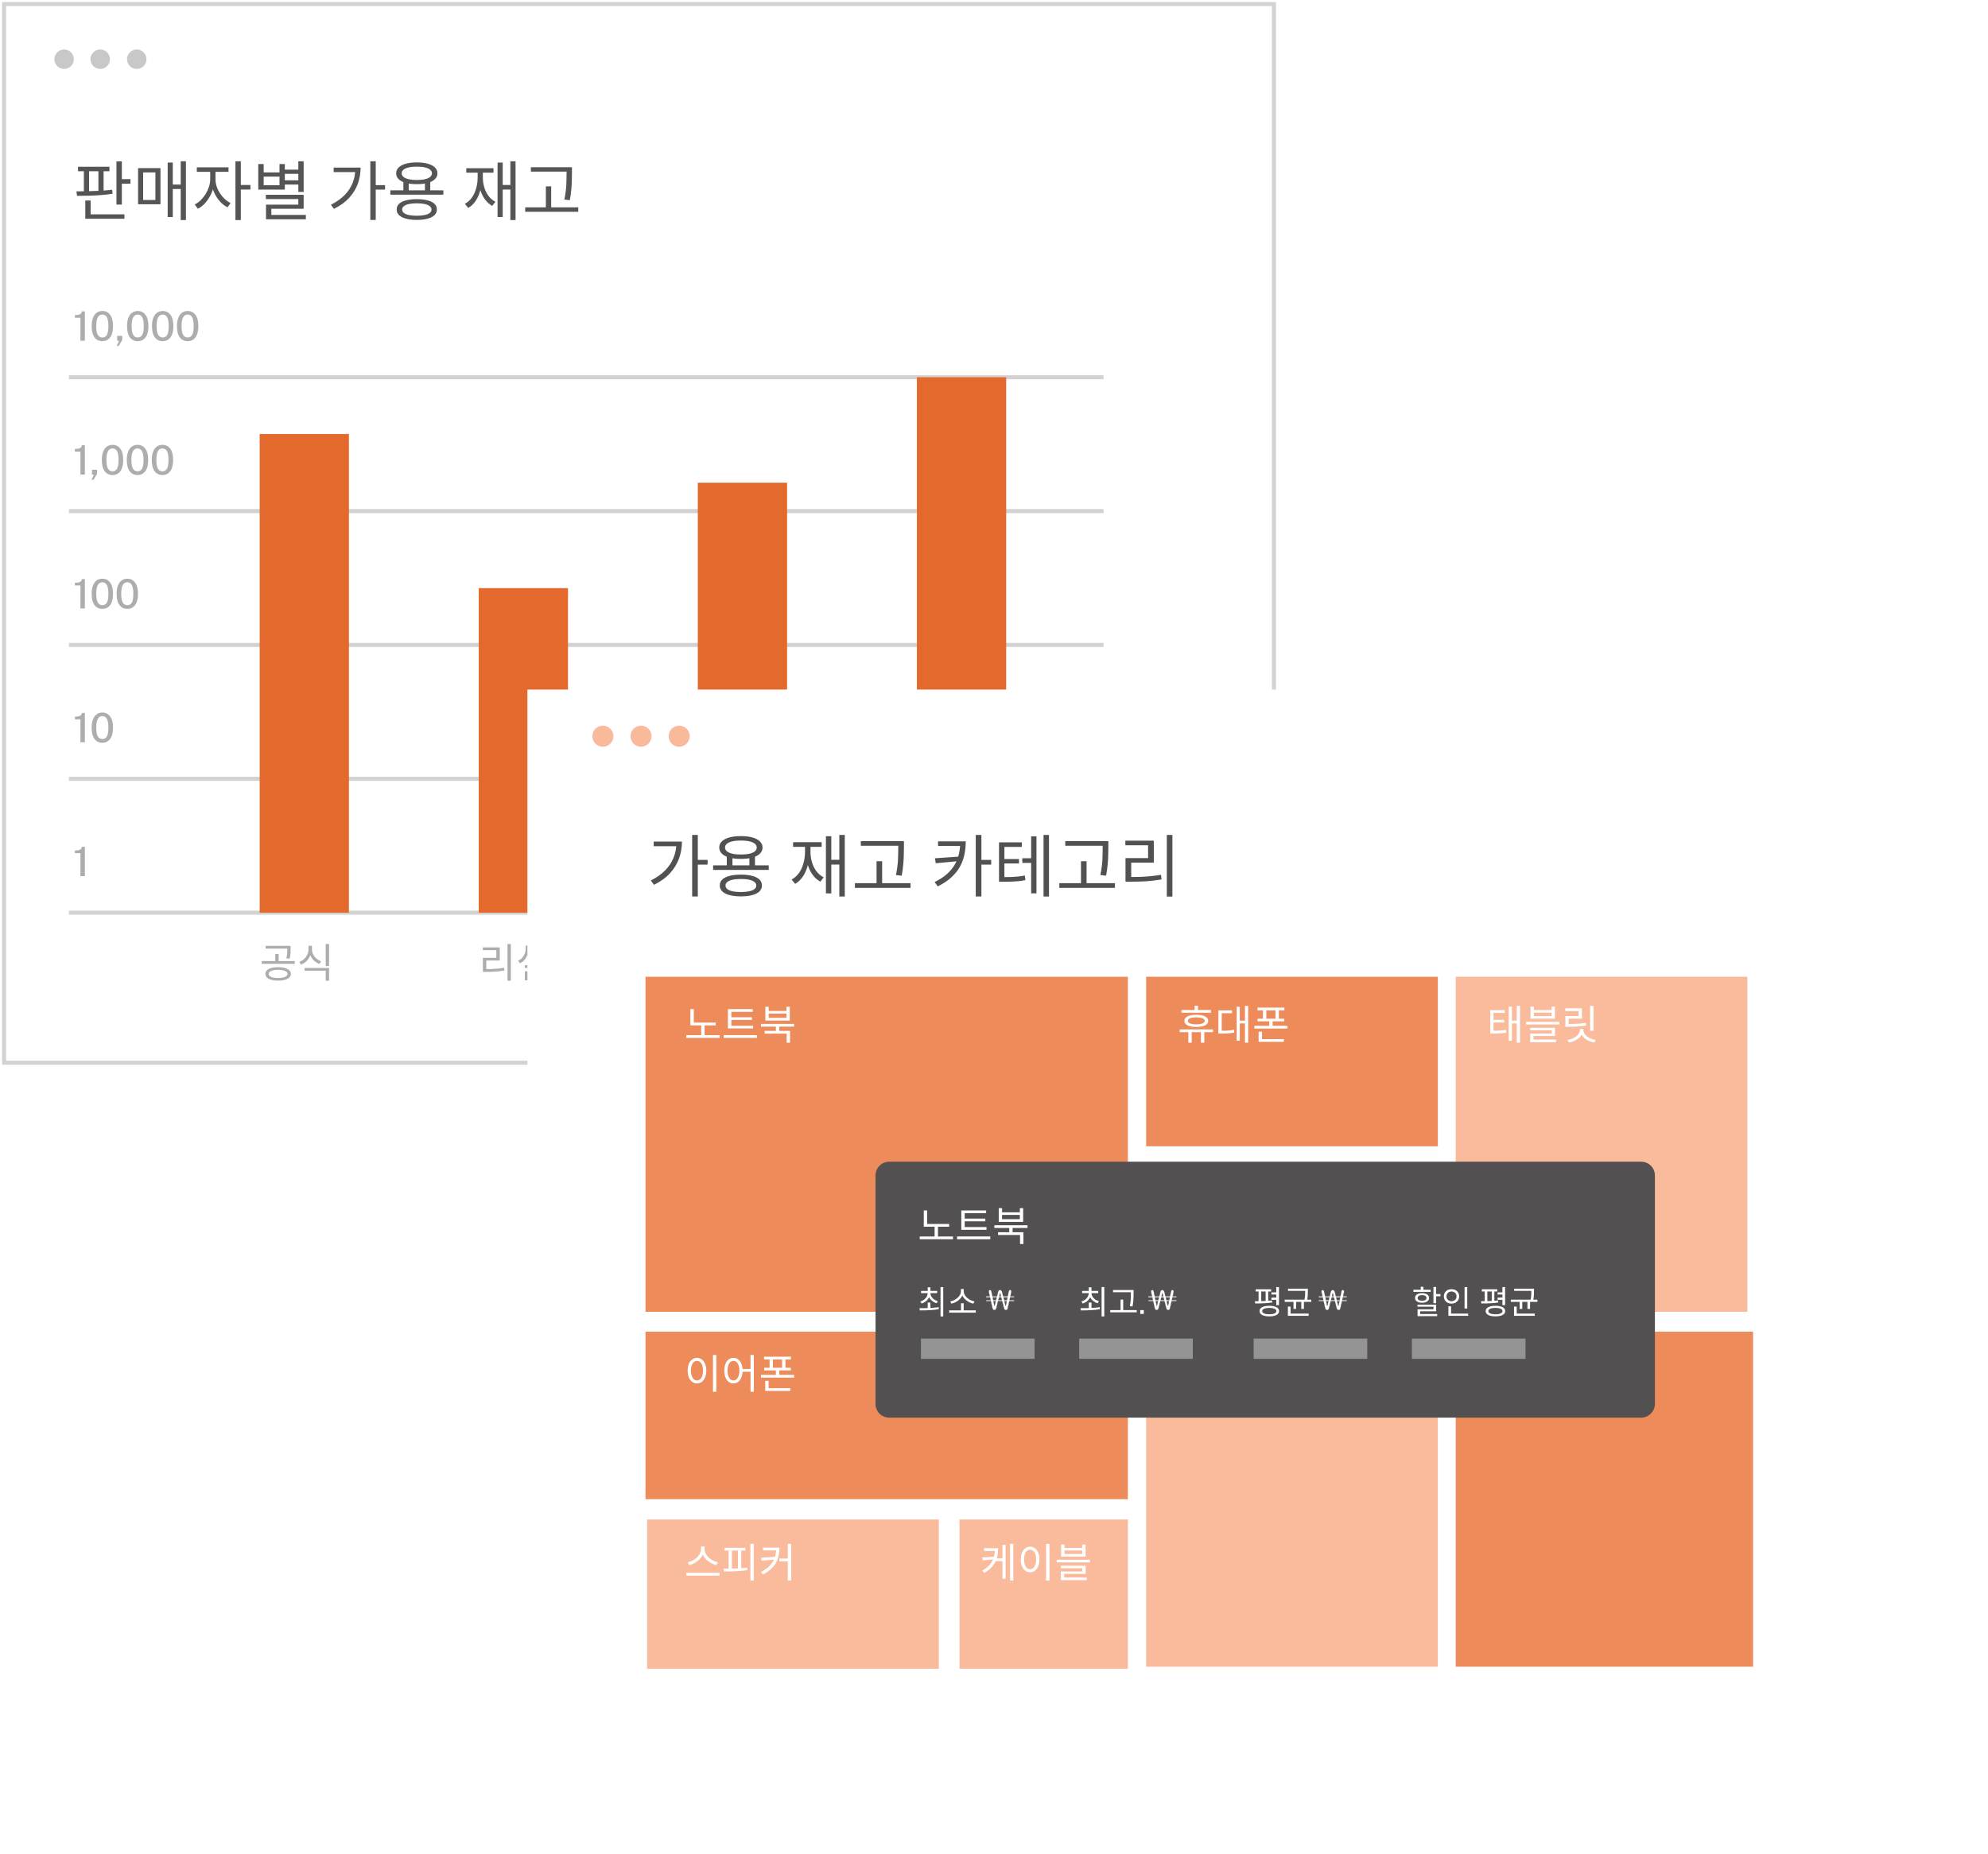 <svg xmlns="http://www.w3.org/2000/svg" width="490" height="457" viewBox="0 0 490 457" fill="none"><path d="M314 1H1V262H314V1Z" stroke="#D3D2D0" stroke-miterlimit="10"></path><path d="M15.8 16.999C17.126 16.999 18.2 15.925 18.2 14.599C18.2 13.274 17.126 12.199 15.8 12.199C14.475 12.199 13.4 13.274 13.4 14.599C13.4 15.925 14.475 16.999 15.8 16.999Z" fill="#C8C8C8"></path><path d="M24.701 16.999C26.026 16.999 27.101 15.925 27.101 14.599C27.101 13.274 26.026 12.199 24.701 12.199C23.375 12.199 22.301 13.274 22.301 14.599C22.301 15.925 23.375 16.999 24.701 16.999Z" fill="#C8C8C8"></path><path d="M33.701 16.999C35.026 16.999 36.101 15.925 36.101 14.599C36.101 13.274 35.026 12.199 33.701 12.199C32.375 12.199 31.301 13.274 31.301 14.599C31.301 15.925 32.375 16.999 33.701 16.999Z" fill="#C8C8C8"></path><path d="M19.232 41.112H26.976V42.216H19.232V41.112ZM18.992 48.28L18.832 47.176C19.675 47.165 20.597 47.155 21.6 47.144C22.613 47.123 23.637 47.085 24.672 47.032C25.707 46.979 26.699 46.893 27.648 46.776L27.744 47.768C26.784 47.917 25.787 48.029 24.752 48.104C23.717 48.179 22.704 48.227 21.712 48.248C20.731 48.269 19.824 48.28 18.992 48.28ZM20.672 41.944H21.952V47.4H20.672V41.944ZM24.256 41.944H25.536V47.4H24.256V41.944ZM28.704 39.784H30.032V50.44H28.704V39.784ZM29.616 44.168H32.16V45.288H29.616V44.168ZM21.024 52.84H30.672V53.928H21.024V52.84ZM21.024 49.432H22.336V53.128H21.024V49.432ZM44.543 39.768H45.823V54.248H44.543V39.768ZM42.239 45.496H45.023V46.6H42.239V45.496ZM41.327 40.072H42.591V53.512H41.327V40.072ZM34.031 41.448H39.551V50.36H34.031V41.448ZM38.303 42.504H35.279V49.304H38.303V42.504ZM51.806 41.848H52.877V44.184C52.877 44.941 52.771 45.693 52.557 46.44C52.344 47.176 52.045 47.875 51.661 48.536C51.288 49.187 50.856 49.768 50.365 50.28C49.875 50.781 49.347 51.176 48.782 51.464L47.998 50.408C48.52 50.152 49.005 49.805 49.453 49.368C49.912 48.92 50.318 48.413 50.669 47.848C51.022 47.272 51.299 46.675 51.502 46.056C51.704 45.427 51.806 44.803 51.806 44.184V41.848ZM52.062 41.848H53.117V44.184C53.117 44.76 53.208 45.341 53.389 45.928C53.581 46.515 53.848 47.075 54.19 47.608C54.531 48.141 54.925 48.621 55.373 49.048C55.832 49.464 56.318 49.8 56.83 50.056L56.078 51.112C55.512 50.824 54.984 50.44 54.493 49.96C54.003 49.469 53.576 48.915 53.214 48.296C52.851 47.677 52.568 47.016 52.365 46.312C52.163 45.608 52.062 44.899 52.062 44.184V41.848ZM48.51 41.256H56.318V42.36H48.51V41.256ZM58.029 39.768H59.358V54.248H58.029V39.768ZM59.053 45.608H61.725V46.728H59.053V45.608ZM69.788 41.832H73.852V42.856H69.788V41.832ZM69.788 44.456H73.852V45.496H69.788V44.456ZM73.532 39.768H74.844V47.32H73.532V39.768ZM65.532 48.024H74.844V51.464H66.876V53.688H65.564V50.456H73.532V49.08H65.532V48.024ZM65.564 52.984H75.388V54.056H65.564V52.984ZM63.66 40.44H64.988V42.504H68.892V40.44H70.204V46.744H63.66V40.44ZM64.988 43.544V45.672H68.892V43.544H64.988ZM91.279 39.768H92.608V54.232H91.279V39.768ZM92.255 45.64H94.912V46.744H92.255V45.64ZM87.584 41.32H88.879C88.879 42.696 88.656 44.013 88.207 45.272C87.76 46.52 87.055 47.677 86.096 48.744C85.135 49.8 83.871 50.717 82.303 51.496L81.567 50.472C82.912 49.8 84.026 49.016 84.912 48.12C85.808 47.213 86.474 46.211 86.912 45.112C87.359 44.003 87.584 42.808 87.584 41.528V41.32ZM82.24 41.32H88.255V42.424H82.24V41.32ZM99.422 44.68H100.75V47.4H99.422V44.68ZM104.734 44.68H106.046V47.4H104.734V44.68ZM96.206 46.92H109.278V47.992H96.206V46.92ZM102.734 49.096C104.281 49.096 105.492 49.315 106.366 49.752C107.241 50.189 107.678 50.819 107.678 51.64C107.678 52.472 107.241 53.107 106.366 53.544C105.492 53.992 104.281 54.216 102.734 54.216C101.188 54.216 99.972 53.992 99.086 53.544C98.212 53.107 97.774 52.472 97.774 51.64C97.774 50.819 98.212 50.189 99.086 49.752C99.972 49.315 101.188 49.096 102.734 49.096ZM102.734 50.12C101.977 50.12 101.326 50.179 100.782 50.296C100.249 50.413 99.838 50.589 99.55 50.824C99.262 51.048 99.118 51.32 99.118 51.64C99.118 51.981 99.262 52.269 99.55 52.504C99.838 52.728 100.249 52.899 100.782 53.016C101.326 53.133 101.977 53.192 102.734 53.192C103.492 53.192 104.137 53.133 104.67 53.016C105.214 52.899 105.63 52.728 105.918 52.504C106.206 52.269 106.35 51.981 106.35 51.64C106.35 51.32 106.206 51.048 105.918 50.824C105.63 50.589 105.214 50.413 104.67 50.296C104.137 50.179 103.492 50.12 102.734 50.12ZM102.734 40.04C103.78 40.04 104.681 40.147 105.438 40.36C106.206 40.573 106.793 40.883 107.198 41.288C107.614 41.683 107.822 42.163 107.822 42.728C107.822 43.283 107.614 43.763 107.198 44.168C106.793 44.573 106.206 44.883 105.438 45.096C104.681 45.299 103.78 45.4 102.734 45.4C101.689 45.4 100.782 45.299 100.014 45.096C99.257 44.883 98.67 44.573 98.254 44.168C97.849 43.763 97.646 43.283 97.646 42.728C97.646 42.163 97.849 41.683 98.254 41.288C98.67 40.883 99.257 40.573 100.014 40.36C100.782 40.147 101.689 40.04 102.734 40.04ZM102.734 41.08C101.977 41.08 101.316 41.144 100.75 41.272C100.196 41.4 99.764 41.587 99.454 41.832C99.156 42.077 99.006 42.376 99.006 42.728C99.006 43.069 99.156 43.368 99.454 43.624C99.764 43.869 100.196 44.056 100.75 44.184C101.316 44.312 101.977 44.376 102.734 44.376C103.513 44.376 104.18 44.312 104.734 44.184C105.289 44.056 105.716 43.869 106.014 43.624C106.313 43.368 106.462 43.069 106.462 42.728C106.462 42.376 106.313 42.077 106.014 41.832C105.716 41.587 105.289 41.4 104.734 41.272C104.18 41.144 103.513 41.08 102.734 41.08ZM125.794 39.768H127.074V54.248H125.794V39.768ZM123.506 45.608H126.29V46.728H123.506V45.608ZM122.642 40.072H123.906V53.512H122.642V40.072ZM117.73 42.008H118.754V43.688C118.754 44.541 118.684 45.357 118.546 46.136C118.407 46.915 118.194 47.629 117.906 48.28C117.628 48.931 117.282 49.512 116.866 50.024C116.45 50.525 115.964 50.941 115.41 51.272L114.578 50.248C115.282 49.864 115.863 49.347 116.322 48.696C116.78 48.035 117.127 47.277 117.362 46.424C117.607 45.571 117.73 44.659 117.73 43.688V42.008ZM117.97 42.008H119.01V43.688C119.01 44.563 119.127 45.395 119.362 46.184C119.596 46.973 119.943 47.677 120.402 48.296C120.86 48.904 121.431 49.384 122.114 49.736L121.33 50.76C120.594 50.344 119.975 49.784 119.474 49.08C118.972 48.376 118.594 47.565 118.338 46.648C118.092 45.731 117.97 44.744 117.97 43.688V42.008ZM114.93 41.48H121.634V42.568H114.93V41.48ZM130.848 41.224H140.16V42.312H130.848V41.224ZM129.456 51.112H142.528V52.216H129.456V51.112ZM134.544 45.944H135.856V51.672H134.544V45.944ZM139.648 41.224H140.976V42.648C140.976 43.245 140.966 43.875 140.944 44.536C140.934 45.197 140.891 45.923 140.816 46.712C140.752 47.501 140.63 48.381 140.448 49.352L139.104 49.192C139.382 47.805 139.542 46.589 139.584 45.544C139.627 44.488 139.648 43.523 139.648 42.648V41.224Z" fill="#555555"></path><path d="M19.825 84V78.34H18.455V77.675C18.882 77.675 19.217 77.642 19.46 77.575C19.707 77.505 19.883 77.403 19.99 77.27C20.1 77.133 20.162 76.967 20.175 76.77H20.92V84H19.825ZM25.226 84.11C24.409 84.11 23.766 83.798 23.296 83.175C22.826 82.548 22.591 81.627 22.591 80.41C22.591 79.593 22.699 78.908 22.916 78.355C23.133 77.798 23.438 77.378 23.831 77.095C24.228 76.812 24.694 76.67 25.231 76.67C26.034 76.67 26.673 76.987 27.146 77.62C27.623 78.25 27.861 79.177 27.861 80.4C27.861 81.617 27.624 82.54 27.151 83.17C26.681 83.797 26.039 84.11 25.226 84.11ZM25.231 83.2C25.724 83.2 26.094 82.983 26.341 82.55C26.588 82.113 26.711 81.398 26.711 80.405C26.711 79.392 26.586 78.663 26.336 78.22C26.086 77.773 25.716 77.55 25.226 77.55C24.739 77.55 24.368 77.775 24.111 78.225C23.854 78.672 23.726 79.398 23.726 80.405C23.726 81.395 23.853 82.108 24.106 82.545C24.363 82.982 24.738 83.2 25.231 83.2ZM28.777 85.295L29.342 84.025L28.887 83.995V82.805H30.127V83.845L29.237 85.295H28.777ZM33.947 84.11C33.13 84.11 32.487 83.798 32.017 83.175C31.547 82.548 31.312 81.627 31.312 80.41C31.312 79.593 31.42 78.908 31.637 78.355C31.854 77.798 32.158 77.378 32.552 77.095C32.949 76.812 33.415 76.67 33.952 76.67C34.755 76.67 35.394 76.987 35.867 77.62C36.343 78.25 36.582 79.177 36.582 80.4C36.582 81.617 36.345 82.54 35.872 83.17C35.402 83.797 34.76 84.11 33.947 84.11ZM33.952 83.2C34.445 83.2 34.815 82.983 35.062 82.55C35.309 82.113 35.432 81.398 35.432 80.405C35.432 79.392 35.307 78.663 35.057 78.22C34.807 77.773 34.437 77.55 33.947 77.55C33.46 77.55 33.089 77.775 32.832 78.225C32.575 78.672 32.447 79.398 32.447 80.405C32.447 81.395 32.574 82.108 32.827 82.545C33.084 82.982 33.459 83.2 33.952 83.2ZM40.099 84.11C39.282 84.11 38.639 83.798 38.169 83.175C37.699 82.548 37.464 81.627 37.464 80.41C37.464 79.593 37.572 78.908 37.789 78.355C38.006 77.798 38.311 77.378 38.704 77.095C39.101 76.812 39.568 76.67 40.104 76.67C40.907 76.67 41.546 76.987 42.019 77.62C42.496 78.25 42.734 79.177 42.734 80.4C42.734 81.617 42.498 82.54 42.024 83.17C41.554 83.797 40.913 84.11 40.099 84.11ZM40.104 83.2C40.597 83.2 40.968 82.983 41.214 82.55C41.461 82.113 41.584 81.398 41.584 80.405C41.584 79.392 41.459 78.663 41.209 78.22C40.959 77.773 40.589 77.55 40.099 77.55C39.612 77.55 39.241 77.775 38.984 78.225C38.727 78.672 38.599 79.398 38.599 80.405C38.599 81.395 38.726 82.108 38.979 82.545C39.236 82.982 39.611 83.2 40.104 83.2ZM46.252 84.11C45.435 84.11 44.791 83.798 44.322 83.175C43.852 82.548 43.617 81.627 43.617 80.41C43.617 79.593 43.725 78.908 43.941 78.355C44.158 77.798 44.463 77.378 44.856 77.095C45.253 76.812 45.72 76.67 46.257 76.67C47.06 76.67 47.698 76.987 48.172 77.62C48.648 78.25 48.886 79.177 48.886 80.4C48.886 81.617 48.65 82.54 48.176 83.17C47.706 83.797 47.065 84.11 46.252 84.11ZM46.257 83.2C46.75 83.2 47.12 82.983 47.367 82.55C47.613 82.113 47.736 81.398 47.736 80.405C47.736 79.392 47.611 78.663 47.361 78.22C47.111 77.773 46.742 77.55 46.252 77.55C45.765 77.55 45.393 77.775 45.136 78.225C44.88 78.672 44.752 79.398 44.752 80.405C44.752 81.395 44.878 82.108 45.132 82.545C45.388 82.982 45.763 83.2 46.257 83.2Z" fill="#ADADAD"></path><path d="M17 93H272" stroke="#D3D2D0"></path><path d="M19.825 117V111.34H18.455V110.675C18.882 110.675 19.217 110.642 19.46 110.575C19.707 110.505 19.883 110.403 19.99 110.27C20.1 110.133 20.162 109.967 20.175 109.77H20.92V117H19.825ZM22.566 118.295L23.131 117.025L22.676 116.995V115.805H23.916V116.845L23.026 118.295H22.566ZM27.736 117.11C26.919 117.11 26.276 116.798 25.806 116.175C25.336 115.548 25.101 114.627 25.101 113.41C25.101 112.593 25.209 111.908 25.426 111.355C25.642 110.798 25.948 110.378 26.341 110.095C26.738 109.812 27.204 109.67 27.741 109.67C28.544 109.67 29.183 109.987 29.656 110.62C30.133 111.25 30.371 112.177 30.371 113.4C30.371 114.617 30.134 115.54 29.661 116.17C29.191 116.797 28.549 117.11 27.736 117.11ZM27.741 116.2C28.234 116.2 28.604 115.983 28.851 115.55C29.098 115.113 29.221 114.398 29.221 113.405C29.221 112.392 29.096 111.663 28.846 111.22C28.596 110.773 28.226 110.55 27.736 110.55C27.249 110.55 26.878 110.775 26.621 111.225C26.364 111.672 26.236 112.398 26.236 113.405C26.236 114.395 26.363 115.108 26.616 115.545C26.872 115.982 27.247 116.2 27.741 116.2ZM33.888 117.11C33.072 117.11 32.428 116.798 31.958 116.175C31.488 115.548 31.253 114.627 31.253 113.41C31.253 112.593 31.361 111.908 31.578 111.355C31.795 110.798 32.1 110.378 32.493 110.095C32.89 109.812 33.356 109.67 33.893 109.67C34.697 109.67 35.335 109.987 35.808 110.62C36.285 111.25 36.523 112.177 36.523 113.4C36.523 114.617 36.286 115.54 35.813 116.17C35.343 116.797 34.702 117.11 33.888 117.11ZM33.893 116.2C34.386 116.2 34.757 115.983 35.003 115.55C35.25 115.113 35.373 114.398 35.373 113.405C35.373 112.392 35.248 111.663 34.998 111.22C34.748 110.773 34.378 110.55 33.888 110.55C33.401 110.55 33.03 110.775 32.773 111.225C32.517 111.672 32.388 112.398 32.388 113.405C32.388 114.395 32.515 115.108 32.768 115.545C33.025 115.982 33.4 116.2 33.893 116.2ZM40.041 117.11C39.224 117.11 38.581 116.798 38.111 116.175C37.641 115.548 37.406 114.627 37.406 113.41C37.406 112.593 37.514 111.908 37.73 111.355C37.947 110.798 38.252 110.378 38.645 110.095C39.042 109.812 39.509 109.67 40.045 109.67C40.849 109.67 41.487 109.987 41.961 110.62C42.437 111.25 42.675 112.177 42.675 113.4C42.675 114.617 42.439 115.54 41.965 116.17C41.495 116.797 40.854 117.11 40.041 117.11ZM40.045 116.2C40.539 116.2 40.909 115.983 41.156 115.55C41.402 115.113 41.526 114.398 41.526 113.405C41.526 112.392 41.401 111.663 41.151 111.22C40.901 110.773 40.531 110.55 40.041 110.55C39.554 110.55 39.182 110.775 38.925 111.225C38.669 111.672 38.541 112.398 38.541 113.405C38.541 114.395 38.667 115.108 38.92 115.545C39.177 115.982 39.552 116.2 40.045 116.2Z" fill="#ADADAD"></path><path d="M19.825 150V144.34H18.455V143.675C18.882 143.675 19.217 143.642 19.46 143.575C19.707 143.505 19.883 143.403 19.99 143.27C20.1 143.133 20.162 142.967 20.175 142.77H20.92V150H19.825ZM25.226 150.11C24.409 150.11 23.766 149.798 23.296 149.175C22.826 148.548 22.591 147.627 22.591 146.41C22.591 145.593 22.699 144.908 22.916 144.355C23.133 143.798 23.438 143.378 23.831 143.095C24.228 142.812 24.694 142.67 25.231 142.67C26.034 142.67 26.673 142.987 27.146 143.62C27.623 144.25 27.861 145.177 27.861 146.4C27.861 147.617 27.624 148.54 27.151 149.17C26.681 149.797 26.039 150.11 25.226 150.11ZM25.231 149.2C25.724 149.2 26.094 148.983 26.341 148.55C26.588 148.113 26.711 147.398 26.711 146.405C26.711 145.392 26.586 144.663 26.336 144.22C26.086 143.773 25.716 143.55 25.226 143.55C24.739 143.55 24.368 143.775 24.111 144.225C23.854 144.672 23.726 145.398 23.726 146.405C23.726 147.395 23.853 148.108 24.106 148.545C24.363 148.982 24.738 149.2 25.231 149.2ZM31.378 150.11C30.562 150.11 29.918 149.798 29.448 149.175C28.978 148.548 28.743 147.627 28.743 146.41C28.743 145.593 28.852 144.908 29.068 144.355C29.285 143.798 29.59 143.378 29.983 143.095C30.38 142.812 30.847 142.67 31.383 142.67C32.187 142.67 32.825 142.987 33.298 143.62C33.775 144.25 34.013 145.177 34.013 146.4C34.013 147.617 33.777 148.54 33.303 149.17C32.833 149.797 32.192 150.11 31.378 150.11ZM31.383 149.2C31.877 149.2 32.247 148.983 32.493 148.55C32.74 148.113 32.863 147.398 32.863 146.405C32.863 145.392 32.738 144.663 32.488 144.22C32.238 143.773 31.868 143.55 31.378 143.55C30.892 143.55 30.52 143.775 30.263 144.225C30.007 144.672 29.878 145.398 29.878 146.405C29.878 147.395 30.005 148.108 30.258 148.545C30.515 148.982 30.89 149.2 31.383 149.2Z" fill="#ADADAD"></path><path d="M19.825 183V177.34H18.455V176.675C18.882 176.675 19.217 176.642 19.46 176.575C19.707 176.505 19.883 176.403 19.99 176.27C20.1 176.133 20.162 175.967 20.175 175.77H20.92V183H19.825ZM25.226 183.11C24.409 183.11 23.766 182.798 23.296 182.175C22.826 181.548 22.591 180.627 22.591 179.41C22.591 178.593 22.699 177.908 22.916 177.355C23.133 176.798 23.438 176.378 23.831 176.095C24.228 175.812 24.694 175.67 25.231 175.67C26.034 175.67 26.673 175.987 27.146 176.62C27.623 177.25 27.861 178.177 27.861 179.4C27.861 180.617 27.624 181.54 27.151 182.17C26.681 182.797 26.039 183.11 25.226 183.11ZM25.231 182.2C25.724 182.2 26.094 181.983 26.341 181.55C26.588 181.113 26.711 180.398 26.711 179.405C26.711 178.392 26.586 177.663 26.336 177.22C26.086 176.773 25.716 176.55 25.226 176.55C24.739 176.55 24.368 176.775 24.111 177.225C23.854 177.672 23.726 178.398 23.726 179.405C23.726 180.395 23.853 181.108 24.106 181.545C24.363 181.982 24.738 182.2 25.231 182.2Z" fill="#ADADAD"></path><path d="M68.55 238.44C69.197 238.44 69.753 238.507 70.22 238.64C70.693 238.773 71.057 238.963 71.31 239.21C71.57 239.457 71.7 239.757 71.7 240.11C71.7 240.45 71.57 240.747 71.31 241C71.057 241.247 70.693 241.433 70.22 241.56C69.753 241.693 69.197 241.76 68.55 241.76C67.91 241.76 67.353 241.693 66.88 241.56C66.407 241.433 66.043 241.247 65.79 241C65.537 240.747 65.41 240.45 65.41 240.11C65.41 239.757 65.537 239.457 65.79 239.21C66.043 238.963 66.407 238.773 66.88 238.64C67.353 238.507 67.91 238.44 68.55 238.44ZM68.55 239.08C68.077 239.08 67.667 239.123 67.32 239.21C66.973 239.29 66.703 239.407 66.51 239.56C66.323 239.713 66.23 239.897 66.23 240.11C66.23 240.31 66.323 240.487 66.51 240.64C66.703 240.793 66.973 240.91 67.32 240.99C67.667 241.07 68.077 241.11 68.55 241.11C69.03 241.11 69.443 241.07 69.79 240.99C70.137 240.91 70.403 240.793 70.59 240.64C70.783 240.487 70.88 240.31 70.88 240.11C70.88 239.897 70.783 239.713 70.59 239.56C70.403 239.407 70.137 239.29 69.79 239.21C69.443 239.123 69.03 239.08 68.55 239.08ZM65.47 233.19H71.29V233.86H65.47V233.19ZM64.51 236.94H72.66V237.62H64.51V236.94ZM67.86 235.2H68.68V237.14H67.86V235.2ZM70.81 233.19H71.63V233.95C71.63 234.317 71.62 234.693 71.6 235.08C71.58 235.46 71.507 235.883 71.38 236.35L70.57 236.26C70.69 235.793 70.76 235.38 70.78 235.02C70.8 234.66 70.81 234.303 70.81 233.95V233.19ZM76.049 233.16H76.739V234.04C76.739 234.613 76.633 235.15 76.419 235.65C76.213 236.15 75.916 236.587 75.529 236.96C75.149 237.327 74.706 237.607 74.199 237.8L73.779 237.14C74.119 237.013 74.426 236.847 74.699 236.64C74.979 236.427 75.219 236.183 75.419 235.91C75.626 235.637 75.783 235.34 75.889 235.02C75.996 234.7 76.049 234.373 76.049 234.04V233.16ZM76.199 233.16H76.889V234.04C76.889 234.367 76.943 234.68 77.049 234.98C77.163 235.28 77.319 235.56 77.519 235.82C77.719 236.08 77.956 236.31 78.229 236.51C78.509 236.71 78.816 236.867 79.149 236.98L78.739 237.64C78.239 237.453 77.796 237.187 77.409 236.84C77.029 236.487 76.733 236.07 76.519 235.59C76.306 235.11 76.199 234.593 76.199 234.04V233.16ZM75.069 238.63H81.109V241.78H80.279V239.31H75.069V238.63ZM80.279 232.73H81.109V238.17H80.279V232.73Z" fill="#ADADAD"></path><path d="M125.09 232.73H125.91V241.79H125.09V232.73ZM119.02 238.91H119.77C120.283 238.91 120.777 238.903 121.25 238.89C121.73 238.87 122.213 238.837 122.7 238.79C123.193 238.743 123.707 238.677 124.24 238.59L124.32 239.27C123.507 239.403 122.74 239.493 122.02 239.54C121.3 239.58 120.55 239.6 119.77 239.6H119.02V238.91ZM119 233.57H123.18V236.8H119.86V239.17H119.02V236.13H122.34V234.25H119V233.57ZM131.379 234.43H133.119V235.11H131.379V234.43ZM129.569 233.11H130.219V234.03C130.219 234.49 130.139 234.947 129.979 235.4C129.819 235.853 129.586 236.263 129.279 236.63C128.973 236.99 128.599 237.273 128.159 237.48L127.699 236.85C128.093 236.67 128.429 236.43 128.709 236.13C128.989 235.823 129.203 235.487 129.349 235.12C129.496 234.747 129.569 234.383 129.569 234.03V233.11ZM129.739 233.11H130.369V234.07C130.369 234.41 130.439 234.743 130.579 235.07C130.719 235.397 130.919 235.693 131.179 235.96C131.446 236.22 131.766 236.427 132.139 236.58L131.699 237.21C131.273 237.03 130.913 236.78 130.619 236.46C130.326 236.133 130.106 235.763 129.959 235.35C129.813 234.937 129.739 234.51 129.739 234.07V233.11ZM134.529 232.74H135.319V237.55H134.529V232.74ZM132.759 232.91H133.549V237.48H132.759V232.91ZM129.349 237.96H135.319V240.08H130.189V241.4H129.369V239.45H134.509V238.62H129.349V237.96ZM129.369 241.01H135.669V241.68H129.369V241.01ZM143.508 232.73H144.328V241.79H143.508V232.73ZM141.788 236.2H143.708V236.89H141.788V236.2ZM137.238 238.92H137.928C138.462 238.92 138.952 238.913 139.398 238.9C139.845 238.887 140.278 238.86 140.698 238.82C141.118 238.78 141.548 238.717 141.988 238.63L142.058 239.32C141.605 239.4 141.165 239.463 140.738 239.51C140.318 239.55 139.878 239.58 139.418 239.6C138.965 239.613 138.468 239.62 137.928 239.62H137.238V238.92ZM137.208 233.57H141.248V236.74H138.058V239.14H137.238V236.06H140.438V234.25H137.208V233.57Z" fill="#ADADAD"></path><path d="M175.645 241.1C175.002 241.1 174.447 240.953 173.98 240.66C173.513 240.367 173.153 239.945 172.9 239.395C172.65 238.842 172.525 238.178 172.525 237.405C172.525 236.625 172.653 235.957 172.91 235.4C173.17 234.84 173.538 234.412 174.015 234.115C174.492 233.818 175.052 233.67 175.695 233.67C176.078 233.67 176.433 233.735 176.76 233.865C177.09 233.995 177.38 234.172 177.63 234.395C177.883 234.618 178.083 234.872 178.23 235.155C178.377 235.438 178.46 235.735 178.48 236.045H177.34C177.293 235.788 177.193 235.552 177.04 235.335C176.89 235.115 176.698 234.938 176.465 234.805C176.232 234.672 175.968 234.605 175.675 234.605C175.285 234.605 174.94 234.702 174.64 234.895C174.34 235.088 174.105 235.39 173.935 235.8C173.768 236.207 173.685 236.733 173.685 237.38C173.685 237.883 173.737 238.312 173.84 238.665C173.947 239.018 174.092 239.303 174.275 239.52C174.458 239.737 174.673 239.895 174.92 239.995C175.167 240.092 175.43 240.14 175.71 240.14C175.987 240.14 176.23 240.092 176.44 239.995C176.65 239.898 176.825 239.773 176.965 239.62C177.108 239.467 177.218 239.302 177.295 239.125C177.375 238.945 177.422 238.772 177.435 238.605L177.47 238.02H175.78V237.25L178.585 237.26V241H177.81V239.94C177.683 240.137 177.525 240.323 177.335 240.5C177.145 240.677 176.912 240.822 176.635 240.935C176.358 241.045 176.028 241.1 175.645 241.1ZM180.127 241V235.83H181.152V236.89C181.239 236.637 181.359 236.425 181.512 236.255C181.669 236.082 181.851 235.952 182.057 235.865C182.264 235.775 182.482 235.73 182.712 235.73C182.782 235.73 182.849 235.735 182.912 235.745C182.976 235.752 183.026 235.765 183.062 235.785V236.815C183.019 236.795 182.962 236.782 182.892 236.775C182.826 236.768 182.767 236.763 182.717 236.76C182.491 236.743 182.284 236.755 182.097 236.795C181.911 236.835 181.749 236.902 181.612 236.995C181.479 237.088 181.376 237.21 181.302 237.36C181.232 237.51 181.197 237.687 181.197 237.89V241H180.127ZM186.274 241.1C185.784 241.1 185.352 240.995 184.979 240.785C184.605 240.572 184.314 240.268 184.104 239.875C183.897 239.482 183.794 239.013 183.794 238.47C183.794 237.933 183.889 237.46 184.079 237.05C184.269 236.637 184.544 236.313 184.904 236.08C185.264 235.847 185.697 235.73 186.204 235.73C186.7 235.73 187.12 235.837 187.464 236.05C187.807 236.263 188.067 236.563 188.244 236.95C188.42 237.333 188.509 237.787 188.509 238.31V238.665H184.869C184.865 238.975 184.915 239.253 185.019 239.5C185.122 239.743 185.275 239.937 185.479 240.08C185.685 240.22 185.942 240.29 186.249 240.29C186.559 240.29 186.825 240.22 187.049 240.08C187.275 239.94 187.424 239.732 187.494 239.455H188.484C188.424 239.808 188.282 240.108 188.059 240.355C187.835 240.602 187.567 240.788 187.254 240.915C186.94 241.038 186.614 241.1 186.274 241.1ZM184.869 237.97H187.489C187.489 237.7 187.442 237.455 187.349 237.235C187.255 237.012 187.112 236.837 186.919 236.71C186.729 236.58 186.489 236.515 186.199 236.515C185.902 236.515 185.655 236.587 185.459 236.73C185.262 236.873 185.114 237.057 185.014 237.28C184.917 237.503 184.869 237.733 184.869 237.97ZM190.234 242.65C189.917 242.65 189.697 242.627 189.574 242.58C189.454 242.533 189.394 242.51 189.394 242.51V241.82L189.919 241.83C190.119 241.84 190.284 241.828 190.414 241.795C190.544 241.762 190.646 241.715 190.719 241.655C190.796 241.598 190.852 241.537 190.889 241.47C190.929 241.403 190.959 241.342 190.979 241.285L191.139 240.85L189.124 235.83H190.194L191.644 239.65L193.089 235.83H194.134L191.979 241.29C191.832 241.65 191.671 241.928 191.494 242.125C191.321 242.322 191.129 242.458 190.919 242.535C190.709 242.612 190.481 242.65 190.234 242.65ZM196.877 241.1C196.517 241.1 196.178 241.043 195.862 240.93C195.548 240.817 195.285 240.638 195.072 240.395C194.862 240.152 194.73 239.84 194.677 239.46H195.632C195.675 239.657 195.757 239.82 195.877 239.95C196 240.077 196.147 240.172 196.317 240.235C196.49 240.295 196.675 240.325 196.872 240.325C197.198 240.325 197.463 240.267 197.667 240.15C197.87 240.03 197.972 239.847 197.972 239.6C197.972 239.423 197.917 239.282 197.807 239.175C197.697 239.068 197.525 238.99 197.292 238.94L196.262 238.695C195.835 238.595 195.493 238.437 195.237 238.22C194.98 238 194.85 237.693 194.847 237.3C194.847 236.997 194.922 236.727 195.072 236.49C195.225 236.253 195.452 236.068 195.752 235.935C196.055 235.798 196.428 235.73 196.872 235.73C197.455 235.73 197.923 235.86 198.277 236.12C198.633 236.38 198.817 236.757 198.827 237.25H197.902C197.868 237.013 197.76 236.828 197.577 236.695C197.397 236.558 197.158 236.49 196.862 236.49C196.555 236.49 196.303 236.552 196.107 236.675C195.91 236.795 195.812 236.98 195.812 237.23C195.812 237.4 195.883 237.535 196.027 237.635C196.173 237.732 196.388 237.812 196.672 237.875L197.652 238.12C197.905 238.187 198.113 238.275 198.277 238.385C198.44 238.492 198.568 238.61 198.662 238.74C198.755 238.87 198.82 239.005 198.857 239.145C198.897 239.285 198.917 239.417 198.917 239.54C198.917 239.867 198.833 240.147 198.667 240.38C198.503 240.61 198.27 240.788 197.967 240.915C197.663 241.038 197.3 241.1 196.877 241.1ZM202.309 241.1C201.819 241.1 201.387 240.995 201.014 240.785C200.64 240.572 200.349 240.268 200.139 239.875C199.932 239.482 199.829 239.013 199.829 238.47C199.829 237.933 199.924 237.46 200.114 237.05C200.304 236.637 200.579 236.313 200.939 236.08C201.299 235.847 201.732 235.73 202.239 235.73C202.735 235.73 203.155 235.837 203.499 236.05C203.842 236.263 204.102 236.563 204.279 236.95C204.455 237.333 204.544 237.787 204.544 238.31V238.665H200.904C200.9 238.975 200.95 239.253 201.054 239.5C201.157 239.743 201.31 239.937 201.514 240.08C201.72 240.22 201.977 240.29 202.284 240.29C202.594 240.29 202.86 240.22 203.084 240.08C203.31 239.94 203.459 239.732 203.529 239.455H204.519C204.459 239.808 204.317 240.108 204.094 240.355C203.87 240.602 203.602 240.788 203.289 240.915C202.975 241.038 202.649 241.1 202.309 241.1ZM200.904 237.97H203.524C203.524 237.7 203.477 237.455 203.384 237.235C203.29 237.012 203.147 236.837 202.954 236.71C202.764 236.58 202.524 236.515 202.234 236.515C201.937 236.515 201.69 236.587 201.494 236.73C201.297 236.873 201.149 237.057 201.049 237.28C200.952 237.503 200.904 237.733 200.904 237.97ZM207.162 241.07C206.855 241.07 206.609 241.03 206.422 240.95C206.239 240.87 206.099 240.763 206.002 240.63C205.905 240.493 205.84 240.34 205.807 240.17C205.777 239.997 205.762 239.818 205.762 239.635V233.57H206.817V239.525C206.817 239.765 206.864 239.948 206.957 240.075C207.054 240.202 207.2 240.273 207.397 240.29L207.667 240.3V240.98C207.584 241.007 207.497 241.028 207.407 241.045C207.32 241.062 207.239 241.07 207.162 241.07ZM210.111 241.07C209.805 241.07 209.558 241.03 209.371 240.95C209.188 240.87 209.048 240.763 208.951 240.63C208.855 240.493 208.79 240.34 208.756 240.17C208.726 239.997 208.711 239.818 208.711 239.635V233.57H209.766V239.525C209.766 239.765 209.813 239.948 209.906 240.075C210.003 240.202 210.15 240.273 210.346 240.29L210.616 240.3V240.98C210.533 241.007 210.446 241.028 210.356 241.045C210.27 241.062 210.188 241.07 210.111 241.07ZM213.783 241.1C213.293 241.1 212.862 240.995 212.488 240.785C212.115 240.572 211.823 240.268 211.613 239.875C211.407 239.482 211.303 239.013 211.303 238.47C211.303 237.933 211.398 237.46 211.588 237.05C211.778 236.637 212.053 236.313 212.413 236.08C212.773 235.847 213.207 235.73 213.713 235.73C214.21 235.73 214.63 235.837 214.973 236.05C215.317 236.263 215.577 236.563 215.753 236.95C215.93 237.333 216.018 237.787 216.018 238.31V238.665H212.378C212.375 238.975 212.425 239.253 212.528 239.5C212.632 239.743 212.785 239.937 212.988 240.08C213.195 240.22 213.452 240.29 213.758 240.29C214.068 240.29 214.335 240.22 214.558 240.08C214.785 239.94 214.933 239.732 215.003 239.455H215.993C215.933 239.808 215.792 240.108 215.568 240.355C215.345 240.602 215.077 240.788 214.763 240.915C214.45 241.038 214.123 241.1 213.783 241.1ZM212.378 237.97H214.998C214.998 237.7 214.952 237.455 214.858 237.235C214.765 237.012 214.622 236.837 214.428 236.71C214.238 236.58 213.998 236.515 213.708 236.515C213.412 236.515 213.165 236.587 212.968 236.73C212.772 236.873 212.623 237.057 212.523 237.28C212.427 237.503 212.378 237.733 212.378 237.97ZM217.237 241V235.83H218.262V236.89C218.348 236.637 218.468 236.425 218.622 236.255C218.778 236.082 218.96 235.952 219.167 235.865C219.373 235.775 219.592 235.73 219.822 235.73C219.892 235.73 219.958 235.735 220.022 235.745C220.085 235.752 220.135 235.765 220.172 235.785V236.815C220.128 236.795 220.072 236.782 220.002 236.775C219.935 236.768 219.877 236.763 219.827 236.76C219.6 236.743 219.393 236.755 219.207 236.795C219.02 236.835 218.858 236.902 218.722 236.995C218.588 237.088 218.485 237.21 218.412 237.36C218.342 237.51 218.307 237.687 218.307 237.89V241H217.237Z" fill="#ADADAD"></path><path d="M229.65 241.1C228.997 241.1 228.437 240.95 227.97 240.65C227.503 240.347 227.145 239.917 226.895 239.36C226.648 238.8 226.525 238.13 226.525 237.35C226.525 236.573 226.648 235.912 226.895 235.365C227.142 234.815 227.498 234.395 227.965 234.105C228.432 233.815 228.993 233.67 229.65 233.67C230.17 233.67 230.632 233.777 231.035 233.99C231.438 234.203 231.762 234.49 232.005 234.85C232.252 235.21 232.398 235.608 232.445 236.045H231.305C231.255 235.772 231.158 235.525 231.015 235.305C230.875 235.082 230.688 234.907 230.455 234.78C230.222 234.65 229.945 234.585 229.625 234.585C229.215 234.585 228.867 234.682 228.58 234.875C228.293 235.068 228.075 235.37 227.925 235.78C227.778 236.19 227.705 236.718 227.705 237.365C227.705 238.342 227.87 239.057 228.2 239.51C228.53 239.96 229.005 240.185 229.625 240.185C229.945 240.185 230.222 240.117 230.455 239.98C230.688 239.84 230.875 239.655 231.015 239.425C231.158 239.192 231.255 238.938 231.305 238.665H232.445C232.405 238.982 232.322 239.287 232.195 239.58C232.068 239.87 231.892 240.13 231.665 240.36C231.442 240.59 231.163 240.772 230.83 240.905C230.497 241.035 230.103 241.1 229.65 241.1ZM235.798 241.1C235.315 241.1 234.893 240.997 234.533 240.79C234.173 240.58 233.893 240.277 233.693 239.88C233.493 239.483 233.393 239.003 233.393 238.44C233.393 237.897 233.488 237.422 233.678 237.015C233.868 236.608 234.141 236.293 234.498 236.07C234.858 235.843 235.293 235.73 235.803 235.73C236.29 235.73 236.711 235.837 237.068 236.05C237.425 236.26 237.701 236.568 237.898 236.975C238.095 237.378 238.193 237.867 238.193 238.44C238.193 238.963 238.101 239.425 237.918 239.825C237.735 240.225 237.465 240.538 237.108 240.765C236.755 240.988 236.318 241.1 235.798 241.1ZM235.803 240.275C236.1 240.275 236.346 240.198 236.543 240.045C236.74 239.888 236.888 239.67 236.988 239.39C237.088 239.107 237.138 238.78 237.138 238.41C237.138 238.067 237.093 237.755 237.003 237.475C236.916 237.192 236.775 236.967 236.578 236.8C236.385 236.633 236.126 236.55 235.803 236.55C235.506 236.55 235.256 236.627 235.053 236.78C234.853 236.93 234.703 237.145 234.603 237.425C234.503 237.702 234.453 238.03 234.453 238.41C234.453 238.747 234.498 239.057 234.588 239.34C234.678 239.623 234.821 239.85 235.018 240.02C235.218 240.19 235.48 240.275 235.803 240.275ZM239.362 241V235.83H240.402V236.575C240.548 236.348 240.748 236.152 241.002 235.985C241.255 235.815 241.582 235.73 241.982 235.73C242.168 235.73 242.357 235.762 242.547 235.825C242.74 235.888 242.917 235.983 243.077 236.11C243.24 236.233 243.368 236.387 243.462 236.57C243.625 236.323 243.843 236.122 244.117 235.965C244.39 235.808 244.697 235.73 245.037 235.73C245.22 235.73 245.41 235.76 245.607 235.82C245.803 235.877 245.985 235.975 246.152 236.115C246.322 236.252 246.458 236.442 246.562 236.685C246.668 236.928 246.722 237.237 246.722 237.61V241H245.647V237.725C245.647 237.442 245.598 237.22 245.502 237.06C245.408 236.9 245.285 236.788 245.132 236.725C244.982 236.658 244.822 236.625 244.652 236.625C244.498 236.625 244.338 236.655 244.172 236.715C244.005 236.775 243.863 236.875 243.747 237.015C243.63 237.155 243.572 237.345 243.572 237.585V241H242.502V237.495C242.502 237.305 242.45 237.145 242.347 237.015C242.247 236.885 242.12 236.788 241.967 236.725C241.817 236.658 241.667 236.625 241.517 236.625C241.35 236.625 241.183 236.658 241.017 236.725C240.85 236.792 240.71 236.897 240.597 237.04C240.487 237.18 240.432 237.362 240.432 237.585V241H239.362ZM248.092 242.61V235.83H249.162L249.172 236.69C249.236 236.577 249.317 236.465 249.417 236.355C249.517 236.242 249.636 236.138 249.772 236.045C249.912 235.948 250.071 235.872 250.247 235.815C250.427 235.758 250.626 235.73 250.842 235.73C251.249 235.73 251.607 235.825 251.917 236.015C252.231 236.202 252.474 236.49 252.647 236.88C252.824 237.267 252.912 237.758 252.912 238.355C252.912 238.955 252.824 239.458 252.647 239.865C252.474 240.272 252.226 240.58 251.902 240.79C251.579 240.997 251.196 241.1 250.752 241.1C250.539 241.1 250.347 241.07 250.177 241.01C250.007 240.95 249.857 240.872 249.727 240.775C249.597 240.675 249.486 240.568 249.392 240.455C249.302 240.338 249.227 240.223 249.167 240.11V242.61H248.092ZM250.527 240.285C250.924 240.285 251.249 240.132 251.502 239.825C251.759 239.515 251.887 239.032 251.887 238.375C251.887 237.812 251.769 237.367 251.532 237.04C251.299 236.71 250.964 236.545 250.527 236.545C250.077 236.545 249.737 236.717 249.507 237.06C249.277 237.4 249.162 237.838 249.162 238.375C249.162 238.725 249.212 239.045 249.312 239.335C249.416 239.622 249.569 239.852 249.772 240.025C249.976 240.198 250.227 240.285 250.527 240.285ZM256.319 241.1C255.829 241.1 255.397 240.995 255.024 240.785C254.65 240.572 254.359 240.268 254.149 239.875C253.942 239.482 253.839 239.013 253.839 238.47C253.839 237.933 253.934 237.46 254.124 237.05C254.314 236.637 254.589 236.313 254.949 236.08C255.309 235.847 255.742 235.73 256.249 235.73C256.745 235.73 257.165 235.837 257.509 236.05C257.852 236.263 258.112 236.563 258.289 236.95C258.465 237.333 258.554 237.787 258.554 238.31V238.665H254.914C254.91 238.975 254.96 239.253 255.064 239.5C255.167 239.743 255.32 239.937 255.524 240.08C255.73 240.22 255.987 240.29 256.294 240.29C256.604 240.29 256.87 240.22 257.094 240.08C257.32 239.94 257.469 239.732 257.539 239.455H258.529C258.469 239.808 258.327 240.108 258.104 240.355C257.88 240.602 257.612 240.788 257.299 240.915C256.985 241.038 256.659 241.1 256.319 241.1ZM254.914 237.97H257.534C257.534 237.7 257.487 237.455 257.394 237.235C257.3 237.012 257.157 236.837 256.964 236.71C256.774 236.58 256.534 236.515 256.244 236.515C255.947 236.515 255.7 236.587 255.504 236.73C255.307 236.873 255.159 237.057 255.059 237.28C254.962 237.503 254.914 237.733 254.914 237.97ZM261.542 241.035C261.159 241.035 260.862 240.983 260.652 240.88C260.442 240.777 260.295 240.628 260.212 240.435C260.129 240.238 260.087 240.002 260.087 239.725V236.6H259.247V235.83H260.122L260.382 234.31H261.162V235.825H262.322V236.6H261.162L261.167 239.685C261.167 239.855 261.184 239.98 261.217 240.06C261.254 240.137 261.314 240.187 261.397 240.21C261.484 240.23 261.6 240.24 261.747 240.24H262.347V240.935C262.284 240.962 262.185 240.985 262.052 241.005C261.922 241.025 261.752 241.035 261.542 241.035ZM263.547 241V235.83H264.577V241H263.547ZM263.522 234.83V233.775H264.597V234.83H263.522ZM268.036 241.035C267.653 241.035 267.356 240.983 267.146 240.88C266.936 240.777 266.79 240.628 266.706 240.435C266.623 240.238 266.581 240.002 266.581 239.725V236.6H265.741V235.83H266.616L266.876 234.31H267.656V235.825H268.816V236.6H267.656L267.661 239.685C267.661 239.855 267.678 239.98 267.711 240.06C267.748 240.137 267.808 240.187 267.891 240.21C267.978 240.23 268.095 240.24 268.241 240.24H268.841V240.935C268.778 240.962 268.68 240.985 268.546 241.005C268.416 241.025 268.246 241.035 268.036 241.035ZM271.99 241.1C271.506 241.1 271.085 240.997 270.725 240.79C270.365 240.58 270.085 240.277 269.885 239.88C269.685 239.483 269.585 239.003 269.585 238.44C269.585 237.897 269.68 237.422 269.87 237.015C270.06 236.608 270.333 236.293 270.69 236.07C271.05 235.843 271.485 235.73 271.995 235.73C272.481 235.73 272.903 235.837 273.26 236.05C273.616 236.26 273.893 236.568 274.09 236.975C274.286 237.378 274.385 237.867 274.385 238.44C274.385 238.963 274.293 239.425 274.11 239.825C273.926 240.225 273.656 240.538 273.3 240.765C272.946 240.988 272.51 241.1 271.99 241.1ZM271.995 240.275C272.291 240.275 272.538 240.198 272.735 240.045C272.931 239.888 273.08 239.67 273.18 239.39C273.28 239.107 273.33 238.78 273.33 238.41C273.33 238.067 273.285 237.755 273.195 237.475C273.108 237.192 272.966 236.967 272.77 236.8C272.576 236.633 272.318 236.55 271.995 236.55C271.698 236.55 271.448 236.627 271.245 236.78C271.045 236.93 270.895 237.145 270.795 237.425C270.695 237.702 270.645 238.03 270.645 238.41C270.645 238.747 270.69 239.057 270.78 239.34C270.87 239.623 271.013 239.85 271.21 240.02C271.41 240.19 271.671 240.275 271.995 240.275ZM275.553 241V235.83H276.578V236.89C276.665 236.637 276.785 236.425 276.938 236.255C277.095 236.082 277.276 235.952 277.483 235.865C277.69 235.775 277.908 235.73 278.138 235.73C278.208 235.73 278.275 235.735 278.338 235.745C278.401 235.752 278.451 235.765 278.488 235.785V236.815C278.445 236.795 278.388 236.782 278.318 236.775C278.251 236.768 278.193 236.763 278.143 236.76C277.916 236.743 277.71 236.755 277.523 236.795C277.336 236.835 277.175 236.902 277.038 236.995C276.905 237.088 276.801 237.21 276.728 237.36C276.658 237.51 276.623 237.687 276.623 237.89V241H275.553Z" fill="#ADADAD"></path><path d="M19.825 216V210.34H18.455V209.675C18.882 209.675 19.217 209.642 19.46 209.575C19.707 209.505 19.883 209.403 19.99 209.27C20.1 209.133 20.162 208.967 20.175 208.77H20.92V216H19.825Z" fill="#ADADAD"></path><path d="M17 126H272" stroke="#D3D2D0"></path><path d="M17 159H272" stroke="#D3D2D0"></path><path d="M17 192H272" stroke="#D3D2D0"></path><path d="M17 225H272" stroke="#D3D2D0"></path><rect x="64" y="107" width="22" height="118" fill="#E3692C"></rect><rect x="118" y="145" width="22" height="80" fill="#E3692C"></rect><rect x="172" y="119" width="22" height="106" fill="#E3692C"></rect><rect x="226" y="93" width="22" height="132" fill="#E3692C"></rect><g filter="url(#filter0_d_1208_5084)"><path d="M469.6 166H130V432.6H469.6V166Z" fill="white"></path></g><path d="M170.602 205.84H171.994V221.007H170.602V205.84ZM171.625 211.997H174.41V213.155H171.625V211.997ZM166.726 207.467H168.085C168.085 208.91 167.85 210.291 167.38 211.611C166.91 212.92 166.172 214.134 165.165 215.252C164.159 216.36 162.833 217.322 161.189 218.138L160.417 217.064C161.826 216.36 162.995 215.537 163.924 214.598C164.863 213.647 165.562 212.596 166.021 211.444C166.491 210.28 166.726 209.027 166.726 207.685V207.467ZM161.122 207.467H167.43V208.625H161.122V207.467ZM179.14 210.991H180.533V213.843H179.14V210.991ZM184.711 210.991H186.087V213.843H184.711V210.991ZM175.768 213.34H189.476V214.464H175.768V213.34ZM182.614 215.621C184.236 215.621 185.505 215.851 186.422 216.309C187.34 216.768 187.798 217.428 187.798 218.289C187.798 219.162 187.34 219.827 186.422 220.286C185.505 220.756 184.236 220.99 182.614 220.99C180.992 220.99 179.717 220.756 178.788 220.286C177.871 219.827 177.412 219.162 177.412 218.289C177.412 217.428 177.871 216.768 178.788 216.309C179.717 215.851 180.992 215.621 182.614 215.621ZM182.614 216.695C181.819 216.695 181.137 216.757 180.567 216.88C180.007 217.003 179.577 217.187 179.275 217.433C178.973 217.668 178.822 217.954 178.822 218.289C178.822 218.647 178.973 218.949 179.275 219.195C179.577 219.43 180.007 219.609 180.567 219.732C181.137 219.855 181.819 219.917 182.614 219.917C183.408 219.917 184.085 219.855 184.644 219.732C185.214 219.609 185.651 219.43 185.953 219.195C186.255 218.949 186.406 218.647 186.406 218.289C186.406 217.954 186.255 217.668 185.953 217.433C185.651 217.187 185.214 217.003 184.644 216.88C184.085 216.757 183.408 216.695 182.614 216.695ZM182.614 206.125C183.71 206.125 184.655 206.237 185.449 206.46C186.255 206.684 186.87 207.008 187.295 207.433C187.731 207.847 187.949 208.351 187.949 208.944C187.949 209.525 187.731 210.029 187.295 210.454C186.87 210.879 186.255 211.203 185.449 211.427C184.655 211.639 183.71 211.746 182.614 211.746C181.517 211.746 180.567 211.639 179.761 211.427C178.967 211.203 178.352 210.879 177.916 210.454C177.491 210.029 177.278 209.525 177.278 208.944C177.278 208.351 177.491 207.847 177.916 207.433C178.352 207.008 178.967 206.684 179.761 206.46C180.567 206.237 181.517 206.125 182.614 206.125ZM182.614 207.215C181.819 207.215 181.126 207.282 180.533 207.417C179.951 207.551 179.498 207.747 179.174 208.004C178.861 208.261 178.704 208.574 178.704 208.944C178.704 209.301 178.861 209.615 179.174 209.883C179.498 210.14 179.951 210.336 180.533 210.47C181.126 210.605 181.819 210.672 182.614 210.672C183.43 210.672 184.129 210.605 184.711 210.47C185.293 210.336 185.74 210.14 186.053 209.883C186.366 209.615 186.523 209.301 186.523 208.944C186.523 208.574 186.366 208.261 186.053 208.004C185.74 207.747 185.293 207.551 184.711 207.417C184.129 207.282 183.43 207.215 182.614 207.215ZM206.877 205.84H208.219V221.024H206.877V205.84ZM204.477 211.964H207.397V213.138H204.477V211.964ZM203.571 206.158H204.897V220.252H203.571V206.158ZM198.42 208.189H199.494V209.95C199.494 210.845 199.422 211.701 199.276 212.517C199.131 213.334 198.907 214.083 198.605 214.766C198.314 215.448 197.951 216.058 197.514 216.595C197.078 217.12 196.569 217.556 195.988 217.903L195.115 216.829C195.853 216.427 196.463 215.884 196.944 215.202C197.425 214.508 197.788 213.714 198.034 212.819C198.292 211.925 198.42 210.968 198.42 209.95V208.189ZM198.672 208.189H199.763V209.95C199.763 210.867 199.886 211.74 200.132 212.568C200.378 213.395 200.741 214.134 201.222 214.782C201.703 215.42 202.302 215.923 203.018 216.293L202.196 217.366C201.424 216.93 200.775 216.343 200.249 215.605C199.724 214.866 199.326 214.016 199.058 213.054C198.801 212.092 198.672 211.058 198.672 209.95V208.189ZM195.484 207.635H202.514V208.776H195.484V207.635ZM212.177 207.366H221.943V208.507H212.177V207.366ZM210.718 217.735H224.426V218.893H210.718V217.735ZM216.053 212.316H217.429V218.323H216.053V212.316ZM221.406 207.366H222.798V208.86C222.798 209.486 222.787 210.146 222.765 210.84C222.753 211.533 222.709 212.294 222.63 213.121C222.563 213.949 222.435 214.872 222.245 215.89L220.835 215.722C221.126 214.268 221.294 212.993 221.339 211.897C221.383 210.789 221.406 209.777 221.406 208.86V207.366ZM236.676 207.417H238.035C238.035 208.513 237.928 209.587 237.716 210.638C237.503 211.678 237.14 212.674 236.625 213.625C236.111 214.564 235.406 215.448 234.511 216.276C233.616 217.103 232.492 217.853 231.139 218.524L230.367 217.45C231.575 216.857 232.582 216.203 233.387 215.487C234.192 214.771 234.835 213.999 235.316 213.172C235.797 212.344 236.144 211.46 236.357 210.521C236.569 209.581 236.676 208.597 236.676 207.568V207.417ZM231.206 207.417H237.514V208.558H231.206V207.417ZM236.474 211.175V212.266L230.652 212.819L230.434 211.595L236.474 211.175ZM240.501 205.84H241.894V221.007H240.501V205.84ZM241.524 211.997H244.31V213.155H241.524V211.997ZM251.976 211.595H254.829V212.735H251.976V211.595ZM246.238 216.242H247.194C247.977 216.242 248.671 216.231 249.275 216.209C249.879 216.186 250.444 216.147 250.969 216.091C251.506 216.035 252.049 215.951 252.597 215.839L252.731 216.98C252.161 217.092 251.601 217.176 251.053 217.232C250.505 217.288 249.924 217.327 249.308 217.35C248.693 217.372 247.988 217.383 247.194 217.383H246.238V216.242ZM246.238 207.668H251.859V208.793H247.563V216.628H246.238V207.668ZM247.161 211.779H251.154V212.87H247.161V211.779ZM257.211 205.84H258.553V221.024H257.211V205.84ZM254.157 206.192H255.466V220.235H254.157V206.192ZM262.562 207.366H272.327V208.507H262.562V207.366ZM261.102 217.735H274.81V218.893H261.102V217.735ZM266.438 212.316H267.814V218.323H266.438V212.316ZM271.79 207.366H273.183V208.86C273.183 209.486 273.172 210.146 273.149 210.84C273.138 211.533 273.093 212.294 273.015 213.121C272.948 213.949 272.819 214.872 272.629 215.89L271.22 215.722C271.511 214.268 271.678 212.993 271.723 211.897C271.768 210.789 271.79 209.777 271.79 208.86V207.366ZM287.594 205.84H288.97V221.041H287.594V205.84ZM277.41 216.209H278.668C279.529 216.209 280.357 216.197 281.151 216.175C281.957 216.142 282.768 216.086 283.584 216.007C284.412 215.929 285.273 215.817 286.168 215.672L286.302 216.813C284.938 217.036 283.651 217.187 282.443 217.266C281.235 217.333 279.977 217.366 278.668 217.366H277.41V216.209ZM277.376 207.249H284.39V212.668H278.819V216.645H277.41V211.544H282.98V208.39H277.376V207.249Z" fill="#525050"></path><path d="M148.6 184.1C150.036 184.1 151.2 182.936 151.2 181.5C151.2 180.064 150.036 178.9 148.6 178.9C147.164 178.9 146 180.064 146 181.5C146 182.936 147.164 184.1 148.6 184.1Z" fill="#F8BA9B"></path><path d="M158 184.1C159.436 184.1 160.6 182.936 160.6 181.5C160.6 180.064 159.436 178.9 158 178.9C156.564 178.9 155.4 180.064 155.4 181.5C155.4 182.936 156.564 184.1 158 184.1Z" fill="#F8BA9B"></path><path d="M167.4 184.1C168.836 184.1 170 182.936 170 181.5C170 180.064 168.836 178.9 167.4 178.9C165.964 178.9 164.8 180.064 164.8 181.5C164.8 182.936 165.964 184.1 167.4 184.1Z" fill="#F8BA9B"></path><path d="M278 240.8H159.1V323.4H278V240.8Z" fill="#EE8B5A"></path><path d="M432.1 328.3H358.8V410.9H432.1V328.3Z" fill="#EE8B5A"></path><path d="M278 328.3H159.1V369.6H278V328.3Z" fill="#EE8B5A"></path><path d="M354.4 240.8H282.5V282.6H354.4V240.8Z" fill="#EE8B5A"></path><path d="M354.4 286.6H282.5V323.4H354.4V286.6Z" fill="#F9BB9C"></path><path d="M231.4 374.6H159.5V411.4H231.4V374.6Z" fill="#F9BB9C"></path><path d="M278 374.6H236.5V411.4H278V374.6Z" fill="#F9BB9C"></path><path d="M430.7 240.8H358.8V323.4H430.7V240.8Z" fill="#F9BB9C"></path><path d="M354.4 328.3H282.5V410.9H354.4V328.3Z" fill="#F9BB9C"></path><path d="M404.5 349.5H219.2C217.3 349.5 215.8 348 215.8 346.1V289.8C215.8 287.9 217.3 286.4 219.2 286.4H404.5C406.4 286.4 407.9 287.9 407.9 289.8V346.1C407.9 347.9 406.4 349.5 404.5 349.5Z" fill="#525050"></path><path d="M227.69 301.747H233.95V302.427H227.69V301.747ZM226.69 304.837H234.89V305.517H226.69V304.837ZM230.36 302.157H231.19V305.047H230.36V302.157ZM227.69 298.407H228.53V302.037H227.69V298.407ZM236.939 302.517H243.149V303.187H236.939V302.517ZM235.889 304.827H244.089V305.517H235.889V304.827ZM236.939 298.417H243.059V299.097H237.779V302.717H236.939V298.417ZM237.519 300.427H242.859V301.097H237.519V300.427ZM248.758 302.517H249.578V304.067H248.758V302.517ZM245.088 302.067H253.258V302.737H245.088V302.067ZM245.998 303.787H252.248V306.687H251.418V304.467H245.998V303.787ZM246.168 297.847H246.988V298.877H251.368V297.847H252.188V301.237H246.168V297.847ZM246.988 299.517V300.567H251.368V299.517H246.988Z" fill="white"></path><path d="M228.662 321.131H229.326V322.707H228.662V321.131ZM228.654 318.587H229.19V318.755C229.19 319.176 229.105 319.563 228.934 319.915C228.763 320.262 228.526 320.56 228.222 320.811C227.918 321.056 227.563 321.243 227.158 321.371L226.846 320.859C227.203 320.747 227.518 320.59 227.79 320.387C228.062 320.179 228.273 319.936 228.422 319.659C228.577 319.376 228.654 319.075 228.654 318.755V318.587ZM228.782 318.587H229.326V318.755C229.326 319.064 229.403 319.355 229.558 319.627C229.713 319.894 229.926 320.128 230.198 320.331C230.475 320.528 230.793 320.678 231.15 320.779L230.846 321.299C230.441 321.176 230.083 320.992 229.774 320.747C229.465 320.502 229.222 320.211 229.046 319.875C228.87 319.534 228.782 319.16 228.782 318.755V318.587ZM227.022 318.251H230.99V318.795H227.022V318.251ZM228.662 317.363H229.326V318.491H228.662V317.363ZM231.822 317.307H232.486V324.555H231.822V317.307ZM226.718 323.059L226.63 322.507C227.067 322.507 227.55 322.504 228.078 322.499C228.611 322.488 229.158 322.467 229.718 322.435C230.283 322.398 230.827 322.336 231.35 322.251L231.406 322.747C230.862 322.848 230.31 322.92 229.75 322.963C229.195 323.006 228.659 323.032 228.142 323.043C227.625 323.054 227.15 323.059 226.718 323.059ZM233.949 323.051H240.509V323.611H233.949V323.051ZM236.869 321.299H237.525V323.235H236.869V321.299ZM236.845 317.787H237.429V318.347C237.429 318.662 237.373 318.958 237.261 319.235C237.155 319.507 237.005 319.763 236.813 320.003C236.621 320.238 236.4 320.448 236.149 320.635C235.904 320.822 235.64 320.979 235.357 321.107C235.075 321.235 234.787 321.328 234.493 321.387L234.205 320.835C234.461 320.792 234.715 320.718 234.965 320.611C235.221 320.499 235.461 320.366 235.685 320.211C235.909 320.051 236.109 319.875 236.285 319.683C236.461 319.486 236.597 319.275 236.693 319.051C236.795 318.822 236.845 318.587 236.845 318.347V317.787ZM236.965 317.787H237.541V318.347C237.541 318.592 237.592 318.827 237.693 319.051C237.795 319.275 237.933 319.486 238.109 319.683C238.285 319.875 238.485 320.051 238.709 320.211C238.939 320.371 239.179 320.504 239.429 320.611C239.685 320.718 239.941 320.792 240.197 320.835L239.909 321.387C239.616 321.328 239.328 321.235 239.045 321.107C238.763 320.979 238.496 320.822 238.245 320.635C237.995 320.448 237.773 320.238 237.581 320.003C237.389 319.763 237.237 319.504 237.125 319.227C237.019 318.95 236.965 318.656 236.965 318.347V317.787Z" fill="white"></path><g clip-path="url(#clip0_1208_5084)"><path d="M249.029 318.029C249.1 318.042 249.152 318.067 249.19 318.099C249.227 318.131 249.253 318.172 249.268 318.22C249.3 318.317 249.292 318.44 249.276 318.565C249.253 318.729 249.213 318.89 249.172 319.052C249.131 319.214 249.089 319.377 249.062 319.542L249.057 319.571H249.873C249.875 319.571 249.882 319.572 249.893 319.579C249.903 319.584 249.915 319.593 249.927 319.603C249.948 319.621 249.967 319.641 249.979 319.657V319.76C249.943 319.812 249.913 319.847 249.86 319.847H248.988L248.984 319.867L248.848 320.476L248.841 320.507H249.864C249.88 320.507 249.905 320.518 249.93 320.537C249.952 320.553 249.972 320.574 249.983 320.591V320.697C249.971 320.713 249.954 320.733 249.937 320.751C249.927 320.762 249.917 320.771 249.909 320.777C249.9 320.783 249.895 320.784 249.893 320.784H248.8L248.793 320.796L248.773 320.832H248.772L248.77 320.839C248.65 321.348 248.556 321.86 248.424 322.367C248.391 322.493 248.367 322.591 248.344 322.667C248.321 322.744 248.3 322.797 248.275 322.836C248.227 322.911 248.162 322.939 248.015 322.97H247.84C247.678 322.936 247.585 322.832 247.521 322.697C247.488 322.628 247.463 322.551 247.441 322.472L247.378 322.232C247.315 321.995 247.258 321.757 247.201 321.518C247.144 321.28 247.086 321.04 247.02 320.802L247.015 320.784H246L245.997 320.803C245.898 321.225 245.803 321.641 245.692 322.057C245.58 322.476 245.589 322.504 245.512 322.69C245.474 322.781 245.428 322.842 245.374 322.885C245.32 322.928 245.256 322.953 245.181 322.97C245.152 322.969 245.122 322.971 245.094 322.972C245.064 322.974 245.036 322.974 245.012 322.97L245.003 322.969L244.997 322.973H244.996C244.876 322.955 244.795 322.883 244.736 322.784C244.705 322.733 244.681 322.675 244.66 322.616L244.604 322.433C244.568 322.302 244.536 322.17 244.505 322.036L244.239 320.826L244.235 320.812L244.222 320.807L244.18 320.794L244.181 320.792H243.117C243.074 320.779 243.042 320.74 243.03 320.693C243.017 320.645 243.026 320.594 243.059 320.562C243.079 320.543 243.093 320.53 243.103 320.523C243.108 320.519 243.112 320.517 243.115 320.516V320.515L243.116 320.516C243.119 320.518 243.125 320.52 243.131 320.52H244.167L244.161 320.49L244.025 319.88L244.02 319.863L244.002 319.861L243.791 319.855C243.719 319.856 243.647 319.86 243.576 319.863C243.433 319.869 243.292 319.874 243.163 319.861C243.098 319.854 243.057 319.846 243.032 319.836C243.007 319.827 243.003 319.817 243.001 319.811C242.999 319.802 243.001 319.788 243.007 319.764C243.013 319.742 243.022 319.712 243.025 319.678C243.031 319.62 243.049 319.597 243.065 319.586C243.083 319.575 243.104 319.575 243.127 319.575H243.944L243.938 319.545C243.911 319.392 243.874 319.241 243.837 319.091C243.8 318.941 243.763 318.791 243.737 318.64C243.71 318.488 243.696 318.349 243.724 318.243C243.738 318.19 243.762 318.146 243.799 318.112C243.837 318.078 243.89 318.051 243.963 318.038C244.038 318.024 244.095 318.026 244.141 318.04C244.187 318.053 244.222 318.08 244.251 318.116C244.312 318.189 244.346 318.303 244.383 318.441C244.42 318.576 244.454 318.764 244.494 318.965C244.533 319.166 244.577 319.378 244.63 319.561L244.635 319.58H245.727L245.732 319.561C245.781 319.392 245.821 319.222 245.86 319.052C245.899 318.883 245.938 318.714 245.987 318.549C246.036 318.383 246.082 318.257 246.152 318.17C246.22 318.086 246.315 318.036 246.467 318.025C246.616 318.015 246.731 318.074 246.822 318.179C246.913 318.286 246.981 318.44 247.03 318.616C247.128 318.969 247.185 319.237 247.255 319.551L247.26 319.571H247.28C247.637 319.571 248.005 319.584 248.364 319.561L248.382 319.56L248.386 319.542C248.432 319.362 248.466 319.179 248.5 318.997C248.516 318.905 248.534 318.815 248.552 318.724L248.613 318.454C248.646 318.323 248.681 318.204 248.743 318.124C248.773 318.084 248.81 318.054 248.855 318.038C248.9 318.021 248.957 318.016 249.029 318.029ZM244.876 320.819L245.103 321.903L245.152 321.904L245.419 320.82L245.427 320.789H244.871L244.876 320.819ZM247.581 320.82L247.848 321.904L247.897 321.903L248.124 320.819L248.129 320.789H247.573L247.581 320.82ZM244.687 319.882L244.807 320.473C244.808 320.484 244.811 320.499 244.826 320.506C244.832 320.51 244.839 320.511 244.843 320.511C244.847 320.512 244.85 320.511 244.853 320.511L244.977 320.517C245.037 320.518 245.11 320.519 245.182 320.519C245.254 320.519 245.326 320.517 245.38 320.514C245.408 320.513 245.432 320.511 245.45 320.509C245.458 320.508 245.466 320.507 245.472 320.505C245.475 320.505 245.479 320.504 245.482 320.502L245.495 320.496L245.5 320.491L245.501 320.483L245.644 319.902H245.651V319.873L245.625 319.869V319.852H244.681L244.687 319.882ZM247.354 319.883L247.502 320.483L247.504 320.493L247.512 320.498C247.517 320.501 247.522 320.503 247.524 320.503C247.527 320.504 247.53 320.505 247.533 320.505C247.539 320.507 247.547 320.507 247.556 320.508C247.574 320.51 247.597 320.511 247.625 320.512C247.68 320.514 247.751 320.515 247.824 320.515C247.968 320.516 248.118 320.514 248.15 320.511C248.165 320.51 248.175 320.51 248.18 320.509C248.181 320.509 248.183 320.509 248.184 320.508C248.185 320.508 248.188 320.507 248.191 320.506C248.192 320.506 248.196 320.504 248.2 320.501C248.203 320.498 248.207 320.492 248.208 320.484C248.208 320.476 248.204 320.471 248.203 320.468C248.201 320.467 248.2 320.465 248.199 320.464L248.317 319.882L248.323 319.852H247.347L247.354 319.883ZM246.254 319.861H246.236L246.231 319.88L246.088 320.461H246.083V320.491L246.107 320.494V320.511H246.946L246.938 320.48L246.777 319.871L246.772 319.852H246.752L246.254 319.861ZM246.482 318.876L246.309 319.543L246.301 319.575H246.711L246.704 319.543L246.531 318.876L246.506 318.783L246.482 318.876Z" fill="white" stroke="#525050" stroke-width="0.05"></path></g><g clip-path="url(#clip1_1208_5084)"><path d="M289.029 318.029C289.1 318.042 289.152 318.067 289.19 318.099C289.227 318.131 289.253 318.172 289.268 318.22C289.3 318.317 289.292 318.44 289.276 318.565C289.253 318.729 289.213 318.89 289.172 319.052C289.131 319.214 289.089 319.377 289.062 319.542L289.057 319.571H289.873C289.875 319.571 289.882 319.572 289.893 319.579C289.903 319.584 289.915 319.593 289.927 319.603C289.948 319.621 289.967 319.641 289.979 319.657V319.76C289.943 319.812 289.913 319.847 289.86 319.847H288.988L288.984 319.867L288.848 320.476L288.841 320.507H289.864C289.88 320.507 289.905 320.518 289.93 320.537C289.952 320.553 289.972 320.574 289.983 320.591V320.697C289.971 320.713 289.954 320.733 289.937 320.751C289.927 320.762 289.917 320.771 289.909 320.777C289.9 320.783 289.895 320.784 289.893 320.784H288.8L288.793 320.796L288.773 320.832H288.772L288.77 320.839C288.65 321.348 288.556 321.86 288.424 322.367C288.391 322.493 288.367 322.591 288.344 322.667C288.321 322.744 288.3 322.797 288.275 322.836C288.227 322.911 288.162 322.939 288.015 322.97H287.84C287.678 322.936 287.585 322.832 287.521 322.697C287.488 322.628 287.463 322.551 287.441 322.472L287.378 322.232C287.315 321.995 287.258 321.757 287.201 321.518C287.144 321.28 287.086 321.04 287.02 320.802L287.015 320.784H286L285.997 320.803C285.898 321.225 285.803 321.641 285.692 322.057C285.58 322.476 285.589 322.504 285.512 322.69C285.474 322.781 285.428 322.842 285.374 322.885C285.32 322.928 285.256 322.953 285.181 322.97C285.152 322.969 285.122 322.971 285.094 322.972C285.064 322.974 285.036 322.974 285.012 322.97L285.003 322.969L284.997 322.973H284.996C284.876 322.955 284.795 322.883 284.736 322.784C284.705 322.733 284.681 322.675 284.66 322.616L284.604 322.433C284.568 322.302 284.536 322.17 284.505 322.036L284.239 320.826L284.235 320.812L284.222 320.807L284.18 320.794L284.181 320.792H283.117C283.074 320.779 283.042 320.74 283.03 320.693C283.017 320.645 283.026 320.594 283.059 320.562C283.079 320.543 283.093 320.53 283.103 320.523C283.108 320.519 283.112 320.517 283.115 320.516V320.515L283.116 320.516C283.119 320.518 283.125 320.52 283.131 320.52H284.167L284.161 320.49L284.025 319.88L284.02 319.863L284.002 319.861L283.791 319.855C283.719 319.856 283.647 319.86 283.576 319.863C283.433 319.869 283.292 319.874 283.163 319.861C283.098 319.854 283.057 319.846 283.032 319.836C283.007 319.827 283.003 319.817 283.001 319.811C282.999 319.802 283.001 319.788 283.007 319.764C283.013 319.742 283.022 319.712 283.025 319.678C283.031 319.62 283.049 319.597 283.065 319.586C283.083 319.575 283.104 319.575 283.127 319.575H283.944L283.938 319.545C283.911 319.392 283.874 319.241 283.837 319.091C283.8 318.941 283.763 318.791 283.737 318.64C283.71 318.488 283.696 318.349 283.724 318.243C283.738 318.19 283.762 318.146 283.799 318.112C283.837 318.078 283.89 318.051 283.963 318.038C284.038 318.024 284.095 318.026 284.141 318.04C284.187 318.053 284.222 318.08 284.251 318.116C284.312 318.189 284.346 318.303 284.383 318.441C284.42 318.576 284.454 318.764 284.494 318.965C284.533 319.166 284.577 319.378 284.63 319.561L284.635 319.58H285.727L285.732 319.561C285.781 319.392 285.821 319.222 285.86 319.052C285.899 318.883 285.938 318.714 285.987 318.549C286.036 318.383 286.082 318.257 286.152 318.17C286.22 318.086 286.315 318.036 286.467 318.025C286.616 318.015 286.731 318.074 286.822 318.179C286.913 318.286 286.981 318.44 287.03 318.616C287.128 318.969 287.185 319.237 287.255 319.551L287.26 319.571H287.28C287.637 319.571 288.005 319.584 288.364 319.561L288.382 319.56L288.386 319.542C288.432 319.362 288.466 319.179 288.5 318.997C288.516 318.905 288.534 318.815 288.552 318.724L288.613 318.454C288.646 318.323 288.681 318.204 288.743 318.124C288.773 318.084 288.81 318.054 288.855 318.038C288.9 318.021 288.957 318.016 289.029 318.029ZM284.876 320.819L285.103 321.903L285.152 321.904L285.419 320.82L285.427 320.789H284.871L284.876 320.819ZM287.581 320.82L287.848 321.904L287.897 321.903L288.124 320.819L288.129 320.789H287.573L287.581 320.82ZM284.687 319.882L284.807 320.473C284.808 320.484 284.811 320.499 284.826 320.506C284.832 320.51 284.839 320.511 284.843 320.511C284.847 320.512 284.85 320.511 284.853 320.511L284.977 320.517C285.037 320.518 285.11 320.519 285.182 320.519C285.254 320.519 285.326 320.517 285.38 320.514C285.408 320.513 285.432 320.511 285.45 320.509C285.458 320.508 285.466 320.507 285.472 320.505C285.475 320.505 285.479 320.504 285.482 320.502L285.495 320.496L285.5 320.491L285.501 320.483L285.644 319.902H285.651V319.873L285.625 319.869V319.852H284.681L284.687 319.882ZM287.354 319.883L287.502 320.483L287.504 320.493L287.512 320.498C287.517 320.501 287.522 320.503 287.524 320.503C287.527 320.504 287.53 320.505 287.533 320.505C287.539 320.507 287.547 320.507 287.556 320.508C287.574 320.51 287.597 320.511 287.625 320.512C287.68 320.514 287.751 320.515 287.824 320.515C287.968 320.516 288.118 320.514 288.15 320.511C288.165 320.51 288.175 320.51 288.18 320.509C288.181 320.509 288.183 320.509 288.184 320.508C288.185 320.508 288.188 320.507 288.191 320.506C288.192 320.506 288.196 320.504 288.2 320.501C288.203 320.498 288.207 320.492 288.208 320.484C288.208 320.476 288.204 320.471 288.203 320.468C288.201 320.467 288.2 320.465 288.199 320.464L288.317 319.882L288.323 319.852H287.347L287.354 319.883ZM286.254 319.861H286.236L286.231 319.88L286.088 320.461H286.083V320.491L286.107 320.494V320.511H286.946L286.938 320.48L286.777 319.871L286.772 319.852H286.752L286.254 319.861ZM286.482 318.876L286.309 319.543L286.301 319.575H286.711L286.704 319.543L286.531 318.876L286.506 318.783L286.482 318.876Z" fill="white" stroke="#525050" stroke-width="0.05"></path></g><g clip-path="url(#clip2_1208_5084)"><path d="M331.029 318.029C331.1 318.042 331.152 318.067 331.19 318.099C331.227 318.131 331.253 318.172 331.268 318.22C331.3 318.317 331.292 318.44 331.276 318.565C331.253 318.729 331.213 318.89 331.172 319.052C331.131 319.214 331.089 319.377 331.062 319.542L331.057 319.571H331.873C331.875 319.571 331.882 319.572 331.893 319.579C331.903 319.584 331.915 319.593 331.927 319.603C331.948 319.621 331.967 319.641 331.979 319.657V319.76C331.943 319.812 331.913 319.847 331.86 319.847H330.988L330.984 319.867L330.848 320.476L330.841 320.507H331.864C331.88 320.507 331.905 320.518 331.93 320.537C331.952 320.553 331.972 320.574 331.983 320.591V320.697C331.971 320.713 331.954 320.733 331.937 320.751C331.927 320.762 331.917 320.771 331.909 320.777C331.9 320.783 331.895 320.784 331.893 320.784H330.8L330.793 320.796L330.773 320.832H330.772L330.77 320.839C330.65 321.348 330.556 321.86 330.424 322.367C330.391 322.493 330.367 322.591 330.344 322.667C330.321 322.744 330.3 322.797 330.275 322.836C330.227 322.911 330.162 322.939 330.015 322.97H329.84C329.678 322.936 329.585 322.832 329.521 322.697C329.488 322.628 329.463 322.551 329.441 322.472L329.378 322.232C329.315 321.995 329.258 321.757 329.201 321.518C329.144 321.28 329.086 321.04 329.02 320.802L329.015 320.784H328L327.997 320.803C327.898 321.225 327.803 321.641 327.692 322.057C327.58 322.476 327.589 322.504 327.512 322.69C327.474 322.781 327.428 322.842 327.374 322.885C327.32 322.928 327.256 322.953 327.181 322.97C327.152 322.969 327.122 322.971 327.094 322.972C327.064 322.974 327.036 322.974 327.012 322.97L327.003 322.969L326.997 322.973H326.996C326.876 322.955 326.795 322.883 326.736 322.784C326.705 322.733 326.681 322.675 326.66 322.616L326.604 322.433C326.568 322.302 326.536 322.17 326.505 322.036L326.239 320.826L326.235 320.812L326.222 320.807L326.18 320.794L326.181 320.792H325.117C325.074 320.779 325.042 320.74 325.03 320.693C325.017 320.645 325.026 320.594 325.059 320.562C325.079 320.543 325.093 320.53 325.103 320.523C325.108 320.519 325.112 320.517 325.115 320.516V320.515L325.116 320.516C325.119 320.518 325.125 320.52 325.131 320.52H326.167L326.161 320.49L326.025 319.88L326.02 319.863L326.002 319.861L325.791 319.855C325.719 319.856 325.647 319.86 325.576 319.863C325.433 319.869 325.292 319.874 325.163 319.861C325.098 319.854 325.057 319.846 325.032 319.836C325.007 319.827 325.003 319.817 325.001 319.811C324.999 319.802 325.001 319.788 325.007 319.764C325.013 319.742 325.022 319.712 325.025 319.678C325.031 319.62 325.049 319.597 325.065 319.586C325.083 319.575 325.104 319.575 325.127 319.575H325.944L325.938 319.545C325.911 319.392 325.874 319.241 325.837 319.091C325.8 318.941 325.763 318.791 325.737 318.64C325.71 318.488 325.696 318.349 325.724 318.243C325.738 318.19 325.762 318.146 325.799 318.112C325.837 318.078 325.89 318.051 325.963 318.038C326.038 318.024 326.095 318.026 326.141 318.04C326.187 318.053 326.222 318.08 326.251 318.116C326.312 318.189 326.346 318.303 326.383 318.441C326.42 318.576 326.454 318.764 326.494 318.965C326.533 319.166 326.577 319.378 326.63 319.561L326.635 319.58H327.727L327.732 319.561C327.781 319.392 327.821 319.222 327.86 319.052C327.899 318.883 327.938 318.714 327.987 318.549C328.036 318.383 328.082 318.257 328.152 318.17C328.22 318.086 328.315 318.036 328.467 318.025C328.616 318.015 328.731 318.074 328.822 318.179C328.913 318.286 328.981 318.44 329.03 318.616C329.128 318.969 329.185 319.237 329.255 319.551L329.26 319.571H329.28C329.637 319.571 330.005 319.584 330.364 319.561L330.382 319.56L330.386 319.542C330.432 319.362 330.466 319.179 330.5 318.997C330.516 318.905 330.534 318.815 330.552 318.724L330.613 318.454C330.646 318.323 330.681 318.204 330.743 318.124C330.773 318.084 330.81 318.054 330.855 318.038C330.9 318.021 330.957 318.016 331.029 318.029ZM326.876 320.819L327.103 321.903L327.152 321.904L327.419 320.82L327.427 320.789H326.871L326.876 320.819ZM329.581 320.82L329.848 321.904L329.897 321.903L330.124 320.819L330.129 320.789H329.573L329.581 320.82ZM326.687 319.882L326.807 320.473C326.808 320.484 326.811 320.499 326.826 320.506C326.832 320.51 326.839 320.511 326.843 320.511C326.847 320.512 326.85 320.511 326.853 320.511L326.977 320.517C327.037 320.518 327.11 320.519 327.182 320.519C327.254 320.519 327.326 320.517 327.38 320.514C327.408 320.513 327.432 320.511 327.45 320.509C327.458 320.508 327.466 320.507 327.472 320.505C327.475 320.505 327.479 320.504 327.482 320.502L327.495 320.496L327.5 320.491L327.501 320.483L327.644 319.902H327.651V319.873L327.625 319.869V319.852H326.681L326.687 319.882ZM329.354 319.883L329.502 320.483L329.504 320.493L329.512 320.498C329.517 320.501 329.522 320.503 329.524 320.503C329.527 320.504 329.53 320.505 329.533 320.505C329.539 320.507 329.547 320.507 329.556 320.508C329.574 320.51 329.597 320.511 329.625 320.512C329.68 320.514 329.751 320.515 329.824 320.515C329.968 320.516 330.118 320.514 330.15 320.511C330.165 320.51 330.175 320.51 330.18 320.509C330.181 320.509 330.183 320.509 330.184 320.508C330.185 320.508 330.188 320.507 330.191 320.506C330.192 320.506 330.196 320.504 330.2 320.501C330.203 320.498 330.207 320.492 330.208 320.484C330.208 320.476 330.204 320.471 330.203 320.468C330.201 320.467 330.2 320.465 330.199 320.464L330.317 319.882L330.323 319.852H329.347L329.354 319.883ZM328.254 319.861H328.236L328.231 319.88L328.088 320.461H328.083V320.491L328.107 320.494V320.511H328.946L328.938 320.48L328.777 319.871L328.772 319.852H328.752L328.254 319.861ZM328.482 318.876L328.309 319.543L328.301 319.575H328.711L328.704 319.543L328.531 318.876L328.506 318.783L328.482 318.876Z" fill="white" stroke="#525050" stroke-width="0.05"></path></g><path d="M268.36 321.131H269.024V322.707H268.36V321.131ZM268.352 318.587H268.888V318.755C268.888 319.176 268.803 319.563 268.632 319.915C268.462 320.262 268.224 320.56 267.92 320.811C267.616 321.056 267.262 321.243 266.856 321.371L266.544 320.859C266.902 320.747 267.216 320.59 267.488 320.387C267.76 320.179 267.971 319.936 268.12 319.659C268.275 319.376 268.352 319.075 268.352 318.755V318.587ZM268.48 318.587H269.024V318.755C269.024 319.064 269.102 319.355 269.256 319.627C269.411 319.894 269.624 320.128 269.896 320.331C270.174 320.528 270.491 320.678 270.848 320.779L270.544 321.299C270.139 321.176 269.782 320.992 269.472 320.747C269.163 320.502 268.92 320.211 268.744 319.875C268.568 319.534 268.48 319.16 268.48 318.755V318.587ZM266.72 318.251H270.688V318.795H266.72V318.251ZM268.36 317.363H269.024V318.491H268.36V317.363ZM271.52 317.307H272.184V324.555H271.52V317.307ZM266.416 323.059L266.328 322.507C266.766 322.507 267.248 322.504 267.776 322.499C268.31 322.488 268.856 322.467 269.416 322.435C269.982 322.398 270.526 322.336 271.048 322.251L271.104 322.747C270.56 322.848 270.008 322.92 269.448 322.963C268.894 323.006 268.358 323.032 267.84 323.043C267.323 323.054 266.848 323.059 266.416 323.059ZM274.344 318.035H279V318.579H274.344V318.035ZM273.648 322.979H280.184V323.531H273.648V322.979ZM276.192 320.395H276.848V323.259H276.192V320.395ZM278.744 318.035H279.408V318.747C279.408 319.046 279.402 319.36 279.392 319.691C279.386 320.022 279.365 320.384 279.328 320.779C279.296 321.174 279.234 321.614 279.144 322.099L278.472 322.019C278.61 321.326 278.69 320.718 278.712 320.195C278.733 319.667 278.744 319.184 278.744 318.747V318.035ZM281.047 323.923V322.979H281.927V323.923H281.047Z" fill="white"></path><path d="M313.382 318.603H314.934V319.139H313.382V318.603ZM313.382 319.899H314.934V320.443H313.382V319.899ZM309.502 317.851H313.31V318.395H309.502V317.851ZM309.382 321.347L309.302 320.787C309.702 320.787 310.142 320.784 310.622 320.779C311.107 320.768 311.6 320.75 312.102 320.723C312.603 320.696 313.08 320.656 313.534 320.603L313.566 321.099C313.107 321.174 312.627 321.23 312.126 321.267C311.63 321.299 311.144 321.32 310.67 321.331C310.2 321.342 309.771 321.347 309.382 321.347ZM310.214 318.283H310.862V320.963H310.214V318.283ZM311.95 318.283H312.59V320.963H311.95V318.283ZM314.574 317.307H315.238V321.771H314.574V317.307ZM312.854 321.923C313.606 321.923 314.195 322.035 314.622 322.259C315.048 322.483 315.262 322.806 315.262 323.227C315.262 323.638 315.048 323.958 314.622 324.187C314.195 324.416 313.606 324.531 312.854 324.531C312.107 324.531 311.518 324.416 311.086 324.187C310.659 323.958 310.446 323.638 310.446 323.227C310.446 322.806 310.659 322.483 311.086 322.259C311.518 322.035 312.107 321.923 312.854 321.923ZM312.854 322.443C312.491 322.443 312.176 322.475 311.91 322.539C311.648 322.598 311.448 322.686 311.31 322.803C311.171 322.92 311.102 323.062 311.102 323.227C311.102 323.472 311.256 323.664 311.566 323.803C311.875 323.942 312.304 324.011 312.854 324.011C313.222 324.011 313.536 323.982 313.798 323.923C314.059 323.859 314.259 323.768 314.398 323.651C314.536 323.534 314.606 323.392 314.606 323.227C314.606 323.062 314.536 322.92 314.398 322.803C314.259 322.686 314.059 322.598 313.798 322.539C313.536 322.475 313.222 322.443 312.854 322.443ZM317.469 317.699H322.077V318.235H317.469V317.699ZM316.645 320.411H323.205V320.955H316.645V320.411ZM318.821 320.755H319.469V322.699H318.821V320.755ZM321.701 317.699H322.357V318.251C322.357 318.566 322.349 318.918 322.333 319.307C322.317 319.696 322.253 320.147 322.141 320.659L321.493 320.579C321.6 320.078 321.661 319.643 321.677 319.275C321.693 318.902 321.701 318.56 321.701 318.251V317.699ZM317.437 323.843H322.549V324.387H317.437V323.843ZM317.437 322.115H318.101V323.971H317.437V322.115ZM320.741 320.755H321.389V322.699H320.741V320.755Z" fill="white"></path><path d="M353.31 317.283H353.974V321.283H353.31V317.283ZM353.686 319.027H355.046V319.579H353.686V319.027ZM349.374 321.651H353.974V323.267H350.046V324.139H349.398V322.787H353.318V322.147H349.374V321.651ZM349.398 323.955H354.23V324.467H349.398V323.955ZM348.374 317.963H352.646V318.483H348.374V317.963ZM350.51 318.803C351.033 318.803 351.452 318.91 351.766 319.123C352.081 319.331 352.238 319.619 352.238 319.987C352.238 320.35 352.081 320.638 351.766 320.851C351.452 321.064 351.033 321.171 350.51 321.171C349.982 321.171 349.561 321.064 349.246 320.851C348.932 320.638 348.774 320.35 348.774 319.987C348.774 319.619 348.932 319.331 349.246 319.123C349.561 318.91 349.982 318.803 350.51 318.803ZM350.51 319.291C350.18 319.291 349.913 319.355 349.71 319.483C349.513 319.606 349.414 319.774 349.414 319.987C349.414 320.2 349.513 320.371 349.71 320.499C349.913 320.622 350.18 320.683 350.51 320.683C350.846 320.683 351.113 320.622 351.31 320.499C351.508 320.371 351.606 320.2 351.606 319.987C351.606 319.774 351.508 319.606 351.31 319.483C351.113 319.355 350.846 319.291 350.51 319.291ZM350.182 317.235H350.846V318.323H350.182V317.235ZM360.982 317.315H361.646V322.595H360.982V317.315ZM356.998 323.843H361.87V324.387H356.998V323.843ZM356.998 322.059H357.662V324.027H356.998V322.059ZM357.766 317.819C358.129 317.819 358.451 317.894 358.734 318.043C359.017 318.192 359.241 318.403 359.406 318.675C359.571 318.942 359.654 319.248 359.654 319.595C359.654 319.942 359.571 320.251 359.406 320.523C359.241 320.79 359.017 321 358.734 321.155C358.451 321.304 358.129 321.379 357.766 321.379C357.409 321.379 357.086 321.304 356.798 321.155C356.515 321 356.291 320.79 356.126 320.523C355.961 320.251 355.878 319.942 355.878 319.595C355.878 319.248 355.961 318.942 356.126 318.675C356.291 318.403 356.515 318.192 356.798 318.043C357.086 317.894 357.409 317.819 357.766 317.819ZM357.766 318.395C357.531 318.395 357.321 318.446 357.134 318.547C356.947 318.648 356.798 318.79 356.686 318.971C356.579 319.152 356.526 319.36 356.526 319.595C356.526 319.835 356.579 320.046 356.686 320.227C356.798 320.403 356.947 320.542 357.134 320.643C357.321 320.744 357.531 320.795 357.766 320.795C358.001 320.795 358.211 320.744 358.398 320.643C358.59 320.542 358.739 320.403 358.846 320.227C358.953 320.046 359.006 319.835 359.006 319.595C359.006 319.36 358.953 319.152 358.846 318.971C358.739 318.79 358.59 318.648 358.398 318.547C358.211 318.446 358.001 318.395 357.766 318.395ZM369.119 318.603H370.671V319.139H369.119V318.603ZM369.119 319.899H370.671V320.443H369.119V319.899ZM365.239 317.851H369.047V318.395H365.239V317.851ZM365.119 321.347L365.039 320.787C365.439 320.787 365.879 320.784 366.359 320.779C366.844 320.768 367.337 320.75 367.839 320.723C368.34 320.696 368.817 320.656 369.271 320.603L369.303 321.099C368.844 321.174 368.364 321.23 367.863 321.267C367.367 321.299 366.881 321.32 366.407 321.331C365.937 321.342 365.508 321.347 365.119 321.347ZM365.951 318.283H366.599V320.963H365.951V318.283ZM367.687 318.283H368.327V320.963H367.687V318.283ZM370.311 317.307H370.975V321.771H370.311V317.307ZM368.591 321.923C369.343 321.923 369.932 322.035 370.359 322.259C370.785 322.483 370.999 322.806 370.999 323.227C370.999 323.638 370.785 323.958 370.359 324.187C369.932 324.416 369.343 324.531 368.591 324.531C367.844 324.531 367.255 324.416 366.823 324.187C366.396 323.958 366.183 323.638 366.183 323.227C366.183 322.806 366.396 322.483 366.823 322.259C367.255 322.035 367.844 321.923 368.591 321.923ZM368.591 322.443C368.228 322.443 367.913 322.475 367.647 322.539C367.385 322.598 367.185 322.686 367.047 322.803C366.908 322.92 366.839 323.062 366.839 323.227C366.839 323.472 366.993 323.664 367.303 323.803C367.612 323.942 368.041 324.011 368.591 324.011C368.959 324.011 369.273 323.982 369.535 323.923C369.796 323.859 369.996 323.768 370.135 323.651C370.273 323.534 370.343 323.392 370.343 323.227C370.343 323.062 370.273 322.92 370.135 322.803C369.996 322.686 369.796 322.598 369.535 322.539C369.273 322.475 368.959 322.443 368.591 322.443ZM373.206 317.699H377.814V318.235H373.206V317.699ZM372.382 320.411H378.942V320.955H372.382V320.411ZM374.558 320.755H375.206V322.699H374.558V320.755ZM377.438 317.699H378.094V318.251C378.094 318.566 378.086 318.918 378.07 319.307C378.054 319.696 377.99 320.147 377.878 320.659L377.23 320.579C377.337 320.078 377.398 319.643 377.414 319.275C377.43 318.902 377.438 318.56 377.438 318.251V317.699ZM373.174 323.843H378.286V324.387H373.174V323.843ZM373.174 322.115H373.838V323.971H373.174V322.115ZM376.478 320.755H377.126V322.699H376.478V320.755Z" fill="white"></path><path d="M170.167 252.106H176.427V252.786H170.167V252.106ZM169.167 255.196H177.367V255.876H169.167V255.196ZM172.837 252.516H173.667V255.406H172.837V252.516ZM170.167 248.766H171.007V252.396H170.167V248.766ZM179.417 252.876H185.627V253.546H179.417V252.876ZM178.367 255.186H186.567V255.876H178.367V255.186ZM179.417 248.776H185.537V249.456H180.257V253.076H179.417V248.776ZM179.997 250.786H185.337V251.456H179.997V250.786ZM191.236 252.876H192.056V254.426H191.236V252.876ZM187.566 252.426H195.736V253.096H187.566V252.426ZM188.476 254.146H194.726V257.046H193.896V254.826H188.476V254.146ZM188.646 248.206H189.466V249.236H193.846V248.206H194.666V251.596H188.646V248.206ZM189.466 249.876V250.926H193.846V249.876H189.466Z" fill="white"></path><path d="M172.787 381.231H173.517V381.931C173.517 382.324 173.447 382.698 173.307 383.051C173.174 383.404 172.987 383.734 172.747 384.041C172.514 384.341 172.241 384.611 171.927 384.851C171.621 385.091 171.291 385.294 170.937 385.461C170.591 385.628 170.237 385.754 169.877 385.841L169.507 385.151C169.821 385.084 170.134 384.981 170.447 384.841C170.767 384.701 171.067 384.531 171.347 384.331C171.627 384.124 171.874 383.894 172.087 383.641C172.307 383.388 172.477 383.118 172.597 382.831C172.724 382.538 172.787 382.238 172.787 381.931V381.231ZM172.947 381.231H173.657V381.931C173.657 382.238 173.721 382.538 173.847 382.831C173.974 383.118 174.144 383.388 174.357 383.641C174.577 383.894 174.827 384.124 175.107 384.331C175.387 384.531 175.684 384.704 175.997 384.851C176.317 384.991 176.637 385.091 176.957 385.151L176.577 385.841C176.217 385.754 175.864 385.628 175.517 385.461C175.171 385.294 174.841 385.091 174.527 384.851C174.221 384.611 173.947 384.341 173.707 384.041C173.467 383.734 173.281 383.404 173.147 383.051C173.014 382.698 172.947 382.324 172.947 381.931V381.231ZM169.167 387.751H177.367V388.441H169.167V387.751ZM184.957 380.611H185.787V389.661H184.957V380.611ZM178.587 381.581H183.707V382.261H178.587V381.581ZM178.447 387.421L178.357 386.721C178.917 386.721 179.523 386.718 180.177 386.711C180.837 386.698 181.507 386.674 182.187 386.641C182.867 386.601 183.527 386.541 184.167 386.461L184.217 387.081C183.57 387.181 182.907 387.258 182.227 387.311C181.553 387.358 180.893 387.388 180.247 387.401C179.6 387.414 179 387.421 178.447 387.421ZM179.587 382.091H180.397V386.901H179.587V382.091ZM181.897 382.091H182.707V386.901H181.897V382.091ZM191.326 381.551H192.126C192.126 382.204 192.059 382.841 191.926 383.461C191.799 384.081 191.579 384.674 191.266 385.241C190.959 385.808 190.543 386.338 190.016 386.831C189.496 387.324 188.836 387.771 188.036 388.171L187.576 387.531C188.269 387.178 188.856 386.788 189.336 386.361C189.816 385.934 190.203 385.474 190.496 384.981C190.789 384.488 190.999 383.964 191.126 383.411C191.259 382.851 191.326 382.261 191.326 381.641V381.551ZM188.056 381.551H191.826V382.231H188.056V381.551ZM191.276 383.791V384.431L187.746 384.761L187.596 384.041L191.276 383.791ZM194.176 380.611H194.996V389.661H194.176V380.611ZM192.096 384.241H194.576V384.931H192.096V384.241Z" fill="white"></path><path d="M245.231 381.681H246.021C246.021 382.268 245.968 382.844 245.861 383.411C245.761 383.978 245.585 384.524 245.331 385.051C245.078 385.571 244.728 386.061 244.281 386.521C243.835 386.981 243.271 387.401 242.591 387.781L242.121 387.191C242.728 386.858 243.231 386.491 243.631 386.091C244.031 385.691 244.348 385.264 244.581 384.811C244.821 384.351 244.988 383.871 245.081 383.371C245.181 382.864 245.231 382.344 245.231 381.811V381.681ZM242.551 381.681H245.541V382.361H242.551V381.681ZM245.131 383.771V384.401L242.231 384.691L242.111 383.971L245.131 383.771ZM245.311 384.181H247.391V384.861H245.311V384.181ZM248.961 380.611H249.761V389.661H248.961V380.611ZM247.081 380.851H247.861V389.201H247.081V380.851ZM257.841 380.611H258.671V389.671H257.841V380.611ZM253.901 381.311C254.347 381.311 254.741 381.441 255.081 381.701C255.427 381.954 255.697 382.318 255.891 382.791C256.091 383.264 256.191 383.821 256.191 384.461C256.191 385.101 256.091 385.658 255.891 386.131C255.697 386.604 255.427 386.971 255.081 387.231C254.741 387.491 254.347 387.621 253.901 387.621C253.454 387.621 253.057 387.491 252.711 387.231C252.364 386.971 252.091 386.604 251.891 386.131C251.697 385.658 251.601 385.101 251.601 384.461C251.601 383.821 251.697 383.264 251.891 382.791C252.091 382.318 252.364 381.954 252.711 381.701C253.057 381.441 253.454 381.311 253.901 381.311ZM253.901 382.051C253.601 382.051 253.337 382.151 253.111 382.351C252.891 382.544 252.717 382.824 252.591 383.191C252.464 383.551 252.401 383.974 252.401 384.461C252.401 384.948 252.464 385.374 252.591 385.741C252.717 386.101 252.891 386.381 253.111 386.581C253.337 386.781 253.601 386.881 253.901 386.881C254.194 386.881 254.451 386.781 254.671 386.581C254.897 386.381 255.074 386.101 255.201 385.741C255.327 385.374 255.391 384.948 255.391 384.461C255.391 383.974 255.327 383.551 255.201 383.191C255.074 382.824 254.897 382.544 254.671 382.351C254.451 382.151 254.194 382.051 253.901 382.051ZM261.55 380.771H262.37V381.621H266.75V380.771H267.57V383.761H261.55V380.771ZM262.37 382.251V383.111H266.75V382.251H262.37ZM260.47 384.521H268.64V385.181H260.47V384.521ZM261.46 386.001H267.59V388.021H262.29V389.131H261.48V387.421H266.78V386.631H261.46V386.001ZM261.48 388.911H267.86V389.561H261.48V388.911Z" fill="white"></path><path d="M175.737 334.054H176.567V343.114H175.737V334.054ZM171.797 334.754C172.244 334.754 172.637 334.884 172.977 335.144C173.324 335.398 173.594 335.761 173.787 336.234C173.987 336.708 174.087 337.264 174.087 337.904C174.087 338.544 173.987 339.101 173.787 339.574C173.594 340.048 173.324 340.414 172.977 340.674C172.637 340.934 172.244 341.064 171.797 341.064C171.351 341.064 170.954 340.934 170.607 340.674C170.261 340.414 169.987 340.048 169.787 339.574C169.594 339.101 169.497 338.544 169.497 337.904C169.497 337.264 169.594 336.708 169.787 336.234C169.987 335.761 170.261 335.398 170.607 335.144C170.954 334.884 171.351 334.754 171.797 334.754ZM171.797 335.494C171.497 335.494 171.234 335.594 171.007 335.794C170.787 335.988 170.614 336.268 170.487 336.634C170.361 336.994 170.297 337.418 170.297 337.904C170.297 338.391 170.361 338.818 170.487 339.184C170.614 339.544 170.787 339.824 171.007 340.024C171.234 340.224 171.497 340.324 171.797 340.324C172.091 340.324 172.347 340.224 172.567 340.024C172.794 339.824 172.971 339.544 173.097 339.184C173.224 338.818 173.287 338.391 173.287 337.904C173.287 337.418 173.224 336.994 173.097 336.634C172.971 336.268 172.794 335.988 172.567 335.794C172.347 335.594 172.091 335.494 171.797 335.494ZM180.777 334.754C181.217 334.754 181.607 334.884 181.947 335.144C182.287 335.398 182.55 335.761 182.737 336.234C182.93 336.708 183.027 337.264 183.027 337.904C183.027 338.544 182.93 339.101 182.737 339.574C182.55 340.048 182.287 340.414 181.947 340.674C181.607 340.934 181.217 341.064 180.777 341.064C180.343 341.064 179.953 340.934 179.607 340.674C179.267 340.414 179 340.048 178.807 339.574C178.62 339.101 178.527 338.544 178.527 337.904C178.527 337.264 178.62 336.708 178.807 336.234C179 335.761 179.267 335.398 179.607 335.144C179.953 334.884 180.343 334.754 180.777 334.754ZM180.777 335.494C180.49 335.494 180.237 335.594 180.017 335.794C179.797 335.988 179.623 336.268 179.497 336.634C179.377 336.994 179.317 337.418 179.317 337.904C179.317 338.391 179.377 338.818 179.497 339.184C179.623 339.544 179.797 339.824 180.017 340.024C180.237 340.224 180.49 340.324 180.777 340.324C181.07 340.324 181.327 340.224 181.547 340.024C181.767 339.824 181.937 339.544 182.057 339.184C182.183 338.818 182.247 338.391 182.247 337.904C182.247 337.418 182.183 336.994 182.057 336.634C181.937 336.268 181.767 335.988 181.547 335.794C181.327 335.594 181.07 335.494 180.777 335.494ZM184.987 334.054H185.807V343.114H184.987V334.054ZM182.757 337.504H185.357V338.174H182.757V337.504ZM188.326 334.464H194.956V335.144H188.326V334.464ZM188.356 337.194H194.926V337.854H188.356V337.194ZM189.686 334.784H190.516V337.494H189.686V334.784ZM192.766 334.784H193.596V337.494H192.766V334.784ZM187.566 338.954H195.736V339.624H187.566V338.954ZM191.236 337.634H192.066V339.364H191.236V337.634ZM188.616 342.224H194.826V342.904H188.616V342.224ZM188.616 340.414H189.446V342.444H188.616V340.414Z" fill="white"></path><path d="M292.898 254.206H293.728V257.056H292.898V254.206ZM296.008 254.206H296.838V257.056H296.008V254.206ZM291.208 248.996H298.478V249.666H291.208V248.996ZM290.778 253.786H298.978V254.466H290.778V253.786ZM294.858 250.186C295.778 250.186 296.498 250.316 297.018 250.576C297.538 250.829 297.798 251.196 297.798 251.676C297.798 252.149 297.538 252.519 297.018 252.786C296.498 253.046 295.778 253.176 294.858 253.176C293.938 253.176 293.218 253.046 292.698 252.786C292.178 252.519 291.918 252.149 291.918 251.676C291.918 251.196 292.178 250.829 292.698 250.576C293.218 250.316 293.938 250.186 294.858 250.186ZM294.858 250.816C294.198 250.816 293.685 250.889 293.318 251.036C292.958 251.182 292.778 251.396 292.778 251.676C292.778 251.949 292.958 252.162 293.318 252.316C293.685 252.462 294.198 252.536 294.858 252.536C295.518 252.536 296.028 252.462 296.388 252.316C296.755 252.162 296.938 251.949 296.938 251.676C296.938 251.396 296.755 251.182 296.388 251.036C296.028 250.889 295.518 250.816 294.858 250.816ZM294.448 247.946H295.268V249.476H294.448V247.946ZM306.858 247.996H307.648V257.046H306.858V247.996ZM305.328 251.626H307.068V252.306H305.328V251.626ZM304.808 248.196H305.578V256.576H304.808V248.196ZM300.298 254.116H300.888C301.334 254.116 301.738 254.112 302.098 254.106C302.464 254.092 302.811 254.066 303.138 254.026C303.471 253.986 303.811 253.929 304.158 253.856L304.238 254.546C303.878 254.619 303.528 254.676 303.188 254.716C302.854 254.756 302.501 254.782 302.128 254.796C301.761 254.809 301.348 254.816 300.888 254.816H300.298V254.116ZM300.298 249.096H303.658V249.776H301.128V254.436H300.298V249.096ZM309.937 248.406H316.567V249.086H309.937V248.406ZM309.967 251.136H316.537V251.796H309.967V251.136ZM311.297 248.726H312.127V251.436H311.297V248.726ZM314.377 248.726H315.207V251.436H314.377V248.726ZM309.177 252.896H317.347V253.566H309.177V252.896ZM312.847 251.576H313.677V253.306H312.847V251.576ZM310.227 256.166H316.437V256.846H310.227V256.166ZM310.227 254.356H311.057V256.386H310.227V254.356Z" fill="white"></path><path d="M367.321 254.116H367.901C368.381 254.116 368.805 254.112 369.171 254.106C369.538 254.092 369.881 254.069 370.201 254.036C370.528 253.996 370.861 253.946 371.201 253.886L371.281 254.576C370.935 254.636 370.595 254.686 370.261 254.726C369.928 254.759 369.571 254.782 369.191 254.796C368.818 254.809 368.388 254.816 367.901 254.816H367.321V254.116ZM367.321 249.036H370.881V249.716H368.111V254.376H367.321V249.036ZM367.871 251.426H370.741V252.086H367.871V251.426ZM373.851 247.996H374.651V257.046H373.851V247.996ZM372.411 251.626H374.151V252.306H372.411V251.626ZM371.861 248.186H372.651V256.586H371.861V248.186ZM377.241 248.156H378.061V249.006H382.441V248.156H383.261V251.146H377.241V248.156ZM378.061 249.636V250.496H382.441V249.636H378.061ZM376.161 251.906H384.331V252.566H376.161V251.906ZM377.151 253.386H383.281V255.406H377.981V256.516H377.171V254.806H382.471V254.016H377.151V253.386ZM377.171 256.296H383.551V256.946H377.171V256.296ZM391.94 247.996H392.77V254.116H391.94V247.996ZM385.83 252.446H386.56C387.133 252.446 387.657 252.439 388.13 252.426C388.603 252.412 389.06 252.386 389.5 252.346C389.94 252.299 390.393 252.236 390.86 252.156L390.95 252.826C390.47 252.906 390.003 252.969 389.55 253.016C389.103 253.062 388.637 253.092 388.15 253.106C387.67 253.119 387.14 253.126 386.56 253.126H385.83V252.446ZM385.81 248.586H389.91V251.136H386.64V252.756H385.83V250.486H389.1V249.266H385.81V248.586ZM389.41 253.666H390.12V253.916C390.12 254.336 390.027 254.719 389.84 255.066C389.66 255.412 389.41 255.716 389.09 255.976C388.77 256.236 388.403 256.452 387.99 256.626C387.577 256.806 387.143 256.936 386.69 257.016L386.37 256.366C386.777 256.306 387.16 256.202 387.52 256.056C387.887 255.909 388.21 255.732 388.49 255.526C388.777 255.312 389 255.069 389.16 254.796C389.327 254.522 389.41 254.229 389.41 253.916V253.666ZM389.56 253.666H390.27V253.916C390.27 254.229 390.35 254.522 390.51 254.796C390.677 255.069 390.9 255.312 391.18 255.526C391.46 255.732 391.78 255.909 392.14 256.056C392.507 256.202 392.893 256.306 393.3 256.366L392.98 257.016C392.52 256.936 392.083 256.806 391.67 256.626C391.263 256.452 390.9 256.236 390.58 255.976C390.267 255.709 390.017 255.406 389.83 255.066C389.65 254.719 389.56 254.336 389.56 253.916V253.666Z" fill="white"></path><rect x="227" y="330" width="28" height="5" fill="#D9D9D9" fill-opacity="0.5"></rect><rect x="266" y="330" width="28" height="5" fill="#D9D9D9" fill-opacity="0.5"></rect><rect x="309" y="330" width="28" height="5" fill="#D9D9D9" fill-opacity="0.5"></rect><rect x="348" y="330" width="28" height="5" fill="#D9D9D9" fill-opacity="0.5"></rect><defs><filter id="filter0_d_1208_5084" x="110" y="150" width="379.6" height="306.6" filterUnits="userSpaceOnUse" color-interpolation-filters="sRGB"><feFlood flood-opacity="0" result="BackgroundImageFix"></feFlood><feColorMatrix in="SourceAlpha" type="matrix" values="0 0 0 0 0 0 0 0 0 0 0 0 0 0 0 0 0 0 127 0" result="hardAlpha"></feColorMatrix><feOffset dy="4"></feOffset><feGaussianBlur stdDeviation="10"></feGaussianBlur><feComposite in2="hardAlpha" operator="out"></feComposite><feColorMatrix type="matrix" values="0 0 0 0 0 0 0 0 0 0 0 0 0 0 0 0 0 0 0.05 0"></feColorMatrix><feBlend mode="normal" in2="BackgroundImageFix" result="effect1_dropShadow_1208_5084"></feBlend><feBlend mode="normal" in="SourceGraphic" in2="effect1_dropShadow_1208_5084" result="shape"></feBlend></filter><clipPath id="clip0_1208_5084"><rect width="7" height="5" fill="white" transform="translate(243 318)"></rect></clipPath><clipPath id="clip1_1208_5084"><rect width="7" height="5" fill="white" transform="translate(283 318)"></rect></clipPath><clipPath id="clip2_1208_5084"><rect width="7" height="5" fill="white" transform="translate(325 318)"></rect></clipPath></defs></svg>